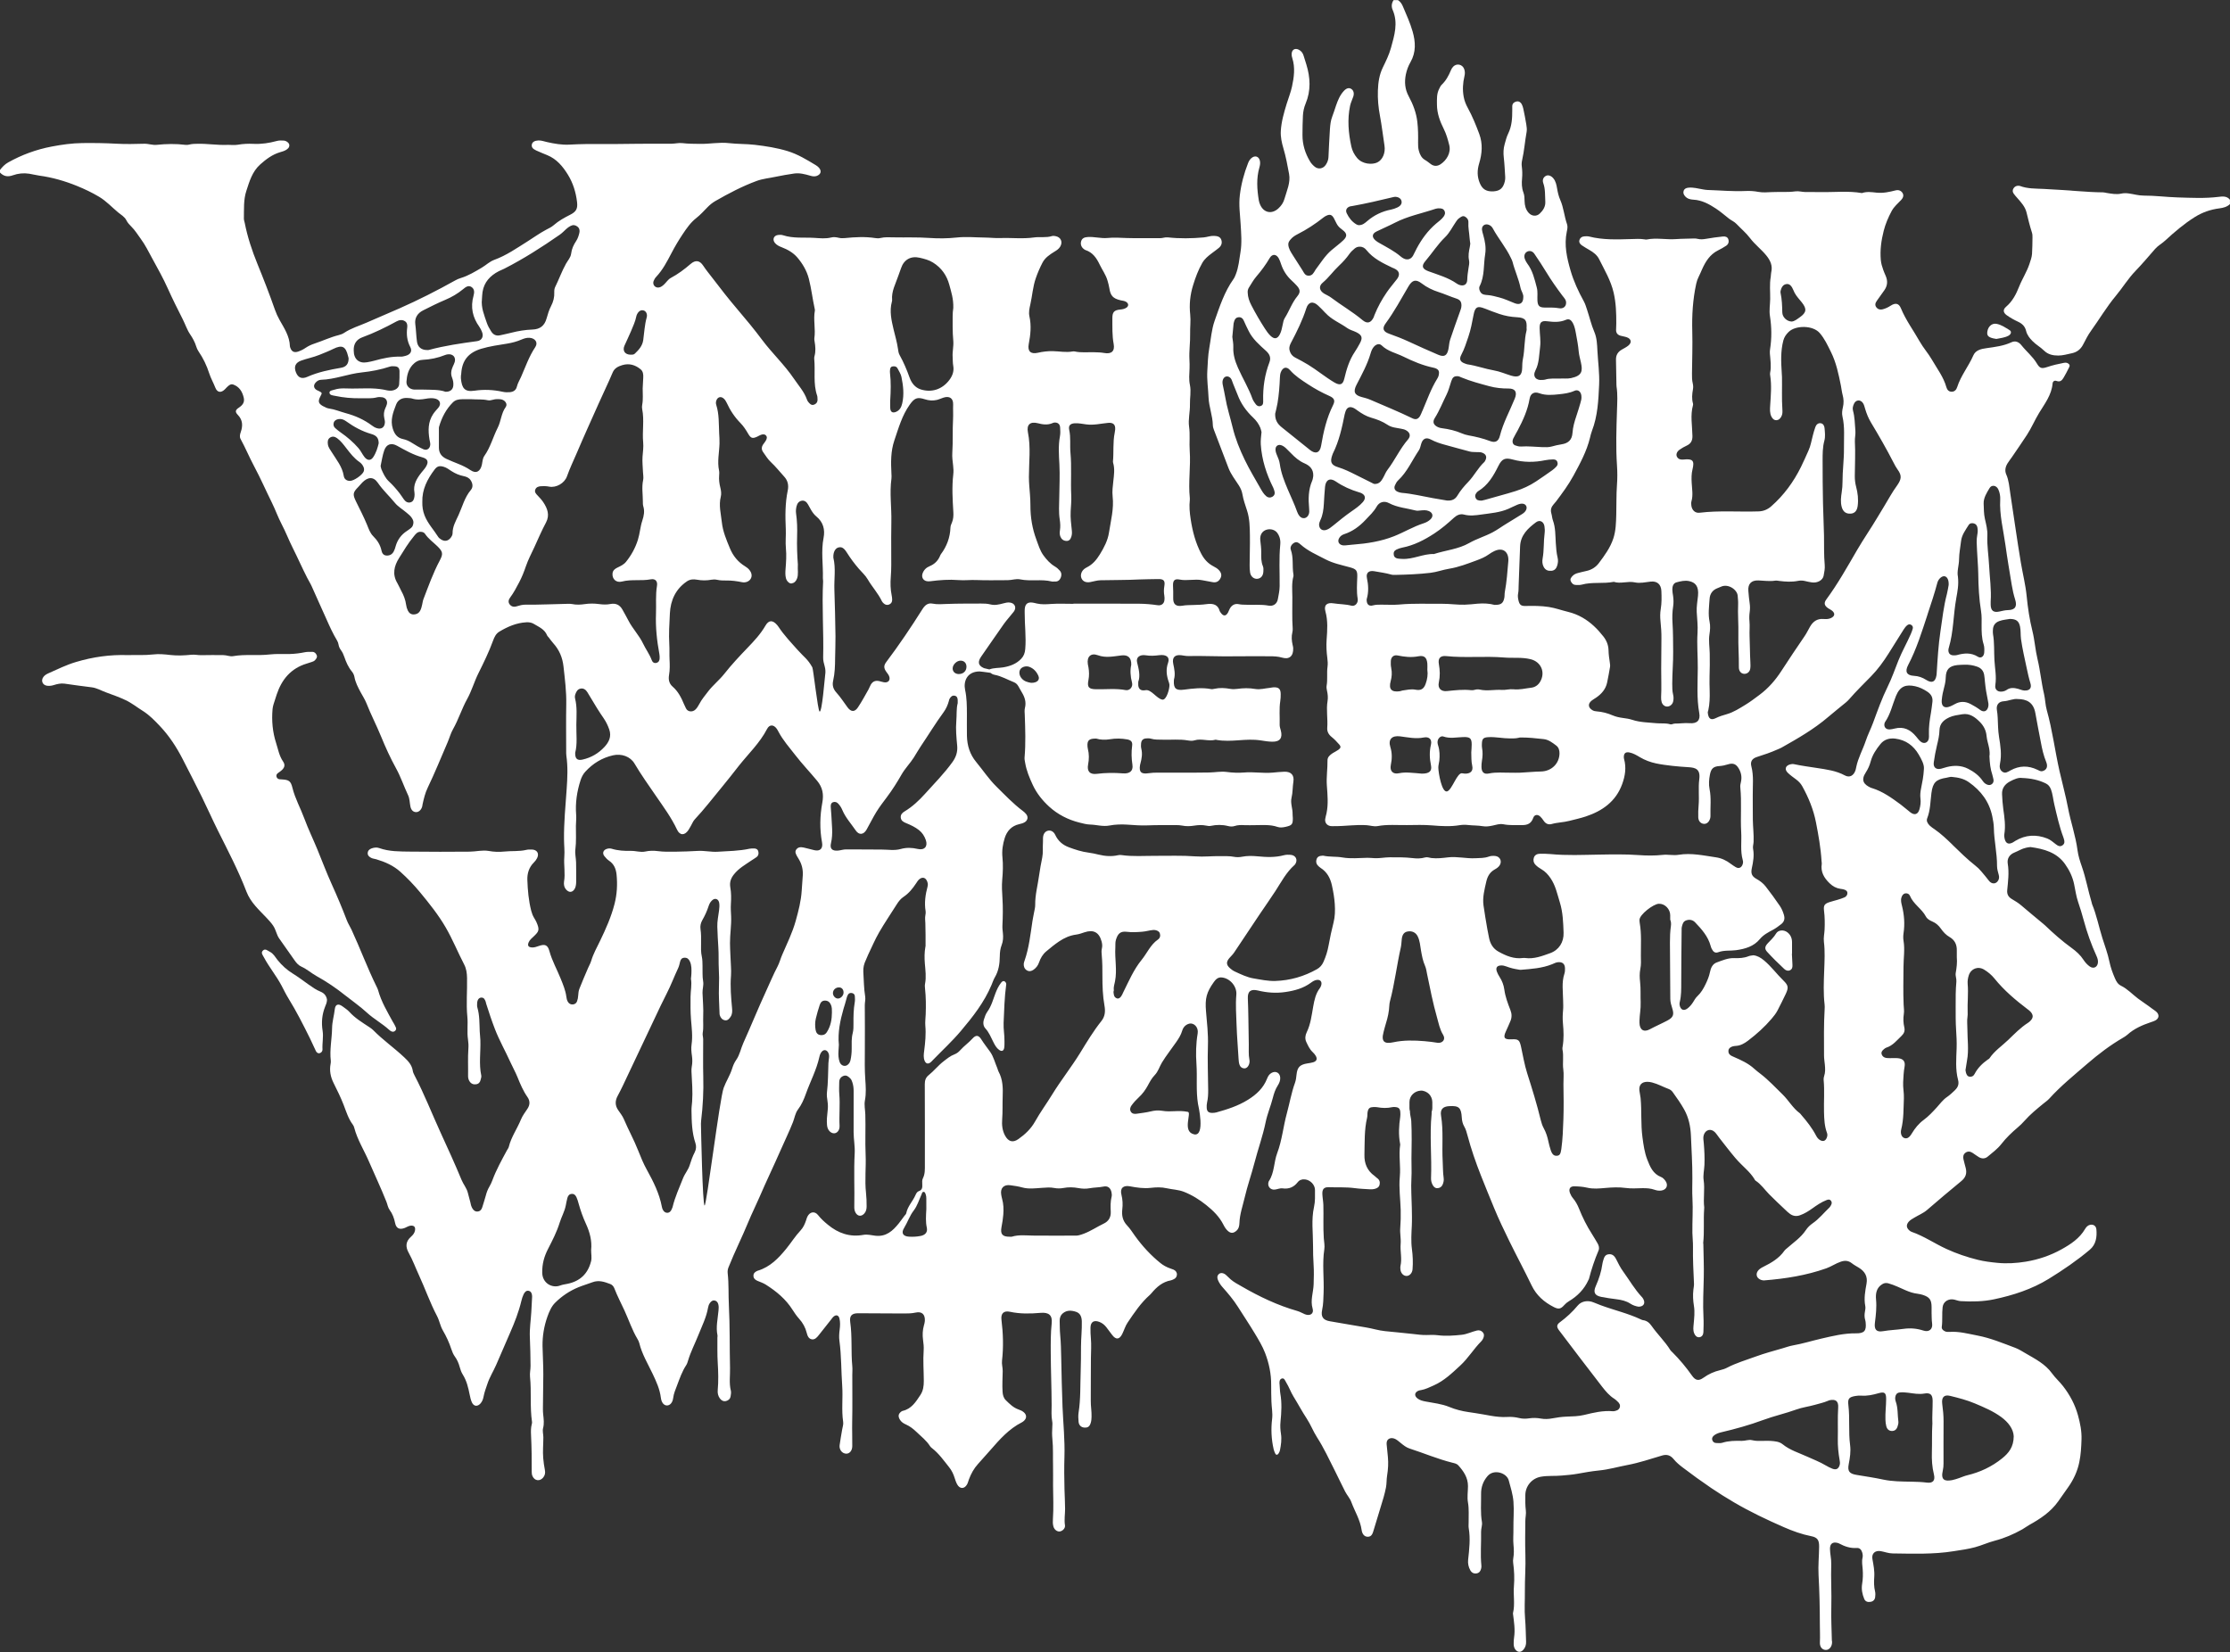 <svg xmlns="http://www.w3.org/2000/svg" id="Calque_1" viewBox="0 0 975.12 722.39"><rect x="0" y="0" width="975.12" height="722.39" fill="#333333" stroke="none"/><defs><style>      .cls-1 {        fill: #fff;      }    </style></defs><path class="cls-1" d="M940.9,440.93c-1.95-1.51-4.05-2.81-6.02-4.3-2.47-1.87-4.6-4.23-7.44-5.61-1.39-.68-2.08-1.95-2.65-3.28-1.01-2.34-1.89-4.75-2.4-7.25-.72-3.53-2-6.88-3.08-10.3-1.55-4.94-2.52-10.04-4.51-14.85-.09-.22-.1-.47-.17-.7-1.56-5.18-2.49-10.53-4.27-15.66-.81-2.34-1.59-4.69-1.91-7.15-.82-6.34-2.99-12.36-4.17-18.63-1.02-5.37-2.5-10.68-3.71-16.04-2-8.86-3.1-17.9-5.57-26.66-.65-2.31-.66-4.75-1.2-7.06-1.19-5.04-1.63-10.21-2.85-15.25-.97-4.02-1.22-8.19-2.22-12.23-1.25-5.03-2.02-10.13-2.52-15.3-.48-4.91-1.71-9.72-2.53-14.59-1.71-10.13-3.07-20.31-4.65-30.46-.42-2.74-.59-5.54-1.75-8.16-.72-1.63-.37-3.31.55-4.81.58-.95,1.29-1.82,1.92-2.74,2.2-3.23,4.42-6.43,6.56-9.7,2.01-3.07,3.42-6.48,5.33-9.62,2.46-4.04,5.48-7.89,5.91-12.9.08-.92.81-1.44,1.74-1.1,1.58.58,2.4-.27,3.08-1.45.75-1.32,1.51-2.63,2.15-4,.27-.58.86-1.29.12-1.97-.62-.58-1.29-.66-2.19-.49-2.43.47-4.82,1.01-7.17,1.8-2.51.84-3.3.66-4.61-1.54-1.82-3.07-4.63-5.27-6.8-8.03-1.01-1.28-2.56-2.06-4.28-1.25-3.45,1.62-7.17,2.06-10.87,2.58-2.34.33-4.8.81-5.83,3.18-2.07,4.76-5.45,8.84-7.05,13.82-.36,1.13-1.06,2.02-2.35,2.06-1.33.04-2.08-.86-2.39-1.99-1.25-4.47-4.07-8.11-6.33-12.03-1.59-2.76-3.77-5.17-5.33-7.94-2.74-4.85-6.09-9.35-8.23-14.56-.9-2.18-2.41-2.44-4.45-1.11-1.08.71-2.23,1.25-3.46,1.58-1.07.28-2.07.09-2.8-.84-.78-1-.45-1.96.19-2.86,1.1-1.57,2.24-3.1,3.33-4.68,1.33-1.92,1.5-3.97.59-6.12-.37-.88-.77-1.76-1.09-2.66-.51-1.42-.95-2.85-1.09-4.4-.39-4.34.21-8.59,1.27-12.76.77-3.01,1.99-5.87,3.47-8.63,1.05-1.95,2.72-3.32,4.19-4.88.84-.9,1.23-1.99.55-3.06-.64-1-1.75-1.41-2.95-1.11-2.77.69-5.46,1.32-8.44,1-2.04-.22-4.25-.55-6.34.19-6.01-1.04-12.06-.31-18.09-.44-2.24-.05-4.48.03-6.72-.02-1.43-.04-2.89-.48-4.27-.29-3.43.47-6.86.16-10.28.32-2,.09-4.02.27-5.98-.1-1.83-.35-3.65-.46-5.48-.38-5.59.27-11.16-.28-16.74-.45-.71-.02-1.42-.16-2.13-.28-2.04-.34-4.05-.94-6.16-.72-.94.1-1.75.4-2.09,1.33-.34.91-.01,1.71.61,2.42.97,1.11,2.27,1.43,3.65,1.5,3.72.2,6.86,1.93,9.85,3.9,1.99,1.31,3.8,2.9,5.68,4.37,1.06.83,2.35,1.33,3.31,2.35,1.97,2.08,4.2,3.91,5.94,6.22,2.08,2.75,4.87,4.84,7.05,7.51,1.82,2.22,2.89,4.55,2.17,7.47-.15.61-.08,1.28-.19,1.9-.59,3.23-.2,6.49-.25,9.74-.04,2.47-.5,4.95-.11,7.41.77,4.85.81,9.69.06,14.54-.1.62-.13,1.27-.08,1.9.22,2.78.69,5.55.11,8.34-.08.38-.05.8.02,1.2.69,4.37.28,8.74,0,13.11-.1,1.67-.24,3.38.56,4.93.45.86,1.13,1.6,2.24,1.53.97-.06,1.54-.69,2.02-1.49.62-1.04.58-2.16.51-3.26-.32-4.71-.09-9.43-.17-14.14-.01-.64-.07-1.27-.11-1.91-.3-4.71-.52-9.4.7-14.04.4-1.52,1.22-2.68,2.35-3.78,3.04-2.92,10.58-2.96,13.58.53,2.12,2.46,3.45,5.37,4.86,8.2,2.33,4.65,3.37,9.74,4.39,14.81.27,1.33.38,2.7.74,4,.5,1.82.57,3.61.13,5.44-.31,1.32-.51,2.68-.19,4.04,1.07,4.63.6,9.36.65,14.01.05,4.83-.65,9.69-.63,14.55,0,1.52-.12,3.02-.35,4.53-.33,2.13-.58,4.29-.01,6.42.58,2.16,1.95,3.12,4.01,2.95,1.72-.14,2.72-1.28,2.99-3.43.36-2.81.04-5.57-.68-8.28-.41-1.55-.6-3.11-.59-4.73.03-5.02.31-10.03.04-15.05-.08-1.58.36-3.2.22-4.76-.25-2.93-.25-5.91-1.04-8.77-.31-1.11.01-2.08.42-3,.82-1.84,2.88-1.98,3.97-.27.46.72.66,1.62.91,2.45.62,2.07,1.41,4.08,2.52,5.93,3.49,5.8,6.86,11.66,9.95,17.68.51.99,1.03,2,1.69,2.89,2.08,2.81,1.66,4.41-.27,7.16-1.01,1.44-2,2.88-2.87,4.41-1.77,3.12-3.7,6.15-5.53,9.24-2.88,4.86-6.11,9.5-8.97,14.4-4.29,7.36-8.45,14.82-13.52,21.7-1.14,1.55-.81,2.7.85,3.82.53.35,1.13.6,1.63,1,1.51,1.19,1.3,2.47-.42,3.28-1.07.5-2.18.48-3.29.4-2.73-.21-4.53,1.08-5.85,3.35-.8,1.38-1.47,2.82-2.38,4.15-3.42,5.01-6.81,10.04-10.1,15.13-2.62,4.07-5.73,7.65-9.62,10.54-1.98,1.47-3.95,2.99-6.05,4.27-2.64,1.61-5.28,3.33-8.28,4.19-1.61.47-3.19.93-4.7,1.68-2.09,1.04-3.3.52-3.59-2.3-.04-.37.15-.77.24-1.16.59-2.75.66-5.5.59-8.32-.05-2.14-.13-4.3-.06-6.45.1-3.34.16-6.69.08-10.04-.06-2.77-.55-5.52-.12-8.33.28-1.79.44-3.68.06-5.48-.71-3.35-.22-6.69,0-10.02.13-2.11,1.19-3.78,3.28-4.62.59-.24,1.19-.47,1.77-.73,3.05-1.4,7.13,1.29,7.25,4.14.05,1.12.23,2.24.18,3.35-.21,4.54.21,9.07.1,13.62-.11,4.62.28,9.25.22,13.89,0,.24,0,.48.02.72.18,1.41,1.03,2.31,2.24,2.4,1.29.09,2.47-.78,2.7-2.18.16-.93.12-1.91.07-2.87-.22-3.82-.18-7.65-.35-11.48-.09-2.12.16-4.27-.04-6.42-.13-1.34-.1-2.73.09-4.06.18-1.29.19-2.52,0-3.8-.27-1.81-.43-3.64-.58-5.46-.25-3.06,1.3-4.67,4.36-4.57,2.44.08,4.88.49,7.34.1.61-.1,1.27.06,1.9.13,2.7.34,5.39.51,8.09-.03,1.02-.21,2.05-.19,3.08.06,1,.25,2.01.46,3.03.61,2.4.34,4.73-.94,5.11-2.9.3-1.56.62-3.14.48-4.75-.38-4.28-.25-8.57-.31-12.85-.07-4.68-.36-9.37-.44-14.05-.12-6.22-.19-12.44-.17-18.66,0-2.93-.02-5.87.77-8.77.48-1.76.24-3.66.08-5.49-.09-.98-.58-1.97-1.65-2.13-1.16-.18-1.98.6-2.36,1.63-.47,1.27-.82,2.58-1.16,3.89-.57,2.15-.91,4.37-1.85,6.42-1.09,2.39-2.12,4.81-3.29,7.17-3.27,6.59-7.5,12.38-13.04,17.24-1.59,1.39-3.41,2.12-5.42,2.19-8.61.3-17.25-.46-25.85.59-1.97.24-3.33-1.09-3.62-3.06-.09-.62-.14-1.32.03-1.91.79-2.69.25-5.43.11-8.1-.11-2.02-.13-3.95.36-5.9.94-3.83.11-4.73-3.92-4.29-1.18.13-2.25-.08-2.87-1.2-.53-.96-.09-2.24,1.13-3.1.97-.69,2.03-1.28,3.11-1.78,1.82-.84,2.55-2.17,2.52-4.18-.07-4.52-1.01-9.05.25-13.55.06-.22.05-.49-.01-.71-.59-2.05-.39-4.09-.02-6.15.16-.86.13-1.75-.08-2.62-.34-1.41-.36-2.85-.34-4.29.07-6.13.29-12.27.13-18.4-.19-7.05.22-14.01,1.73-20.91.24-1.12.61-2.14,1.12-3.14.51-.99.93-2.03,1.38-3.04,1.54-3.46,3.47-6.62,7.06-8.4,1.21-.6,2.4-1.27,3.53-2.02.95-.63,1.29-1.64.97-2.74-.32-1.12-1.36-1.4-2.3-1.31-2.53.25-5.05.61-7.55,1.04-1.2.21-2.38.3-3.55.01-.56-.14-1.1-.19-1.65-.17-2.61.12-5.22.07-7.83.27-4.27.32-8.58-.68-12.86.18-.3.06-.64-.02-.95-.07-1.97-.31-3.92-.18-5.91-.12-6.12.18-12.27.42-18.3-1.12-.61-.15-1.27-.11-1.91-.09-1.16.04-2.04.63-2.34,1.72-.25.92.31,1.71,1.08,2.23,1.06.71,2.16,1.37,3.26,2,1.76,1.01,3.37,2.2,4.29,4.05,2.36,4.76,5.1,9.28,6.34,14.62,1.05,4.52,1.18,8.98,1.16,13.52,0,.96-.09,1.91-.09,2.87,0,1.29.71,2.09,1.9,2.44.92.27,1.88.37,2.78.69,1.97.69,2.3,2.29.7,3.62-.85.7-1.87,1.21-2.84,1.76-1.77.99-2.64,2.44-2.58,4.5.1,3.67.13,7.35.2,11.02,0,.24,0,.48.05.72.53,3.42.3,6.86.19,10.29-.26,8.06-.55,16.1,0,24.16.2,2.86.19,5.77-.02,8.63-.32,4.3-.17,8.61-.3,12.91-.11,3.49-.16,6.95-1.28,10.36-1.36,4.12-3.87,7.51-6.4,10.87-1.28,1.69-3.17,2.89-5.39,3.35-1.25.26-2.48.59-3.71.9-.86.22-1.66.59-2.29,1.24-.62.65-1.25,1.37-.82,2.32.4.9,1.09,1.61,2.17,1.65.88.03,1.8.09,2.62-.13,4.6-1.27,9.39-.31,14.01-1.23,3.04.99,6.12-.44,9.24.24,2.22.49,4.59-.08,6.89-.34,2.89-.32,4.57,1.24,4.69,4.12.11,2.63.16,5.28-.28,7.89-.29,1.75-.29,3.53-.11,5.26.26,2.55.45,5.08.41,7.64-.05,4.39-.07,8.79-.1,13.18-.03,4.15.19,8.3-.04,12.45-.04.71.05,1.45.24,2.13.35,1.22,1.37,1.98,2.42,1.97,1.16-.01,2.29-.89,2.59-2.13.25-1.02.25-2.09,0-3.09-.38-1.58-.38-3.17-.38-4.77,0-4.69.46-9.38.4-14.05-.05-4.14,0-8.3-.28-12.44-.16-2.48-.1-4.9.28-7.35.23-1.49.18-3.02-.03-4.54-.14-.94-.33-1.89-.33-2.84,0-1.35.42-2.73,1.8-3.1,1.8-.48,3.68-.96,5.6-.53,2.56.57,4.25,2.1,3.83,6.39-.23,2.37-.7,4.77-.56,7.13.17,3.02.54,6.06.35,9.07-.33,5.18.15,10.34.11,15.51-.04,6.53-.53,13.08.65,19.6.58,3.18-.98,4.68-4.26,4.41-2.16-.18-4.26.2-6.38.17-.73-.01-1.37.52-2.11.3-1.95-.59-3.97-.26-5.95-.45-3.55-.34-7.15-.35-10.61-1.49-1.35-.44-2.79-.64-4.2-.83-1.51-.2-2.99-.53-4.38-1.12-2.22-.95-4.51-1.56-6.91-1.74-.63-.05-1.24-.14-1.83-.47-1.96-1.09-2.18-2.82-.48-4.2.62-.5,1.33-.88,1.99-1.33,2.38-1.63,4.2-3.69,4.82-6.59.48-2.26.89-4.54,1.27-6.82.1-.61.02-1.28-.08-1.9-.28-1.81-.53-3.62-.57-5.46-.05-2.19-.86-4.21-2.22-5.95-2.57-3.29-5.49-6.18-9.17-8.29-2.03-1.16-4.12-1.98-6.39-2.53-2.78-.67-5.49-1.67-8.33-2.11-3.4-.53-6.83-.52-10.26-.44-1.9.04-2.54-.55-2.99-2.36-.25-1.03-.39-2.08-.18-3.09.24-1.12.19-2.22.23-3.34.21-5.74.45-11.47.64-17.21.17-4.94,3.38-7.93,6.94-10.59,1.64-1.22,3.36-.35,3.71,1.7.17,1.01.2,2.09.07,3.11-.48,3.64-.21,7.33-.86,10.96-.22,1.23-.2,2.52.46,3.74.76,1.42,1.9,1.82,3.38,1.7,1.4-.12,2.13-1.02,2.51-2.22.35-1.13.5-2.27.2-3.52-.51-2.08-.66-4.23-.8-6.39-.22-3.32-.08-6.71-1.26-9.93-.35-.96-.39-2.04-.68-3.03-.46-1.54-.05-2.82.98-3.97.37-.41.75-.83,1.08-1.27,2.73-3.63,5.42-7.26,7.61-11.28,2.9-5.33,5.78-10.63,7.23-16.58.24-1.01.48-2.02.85-2.99,2.52-6.52,2.83-13.37,3.14-20.22.22-4.95-.49-9.88-.75-14.81-.14-2.75-.22-5.6-1.34-8.22-1.36-3.16-2.11-6.52-3.2-9.77-.41-1.21-.76-2.45-1.37-3.57-2.39-4.34-4.47-8.8-5.85-13.58-1.6-5.54-2.85-11.08-1.64-16.9.23-1.08.49-2.24.11-3.33-1.22-3.46-1.46-7.19-2.95-10.57-.72-1.62-1.1-3.32-1.4-5.06-.27-1.57-.57-3.15-1.65-4.43-.94-1.11-2.17-1.54-3.12-1.11-1.16.54-1.8,1.75-1.26,3.25.95,2.64.72,5.36.88,8.06.13,2.2-.96,3.84-2.43,5.24-1.44,1.37-3.53,1.16-4.87-.35-1.28-1.45-1.72-3.22-1.76-5.09-.02-1.28-.04-2.57-.51-3.78-.77-2-.78-4.09-.59-6.15.16-1.77.11-3.52-.12-5.25-.13-.98-.05-1.9.16-2.82.92-4.05,1.2-8.2,1.95-12.27.2-1.12.02-2.25-.15-3.34-.36-2.28-.83-4.55-1.3-6.81-.15-.69-.37-1.4-.71-2.02-.51-.91-1.34-1.39-2.42-1.1-1.01.27-1.67.91-1.7,2.03-.01.56-.01,1.12,0,1.68.01,3.53-.16,6.99-1.77,10.27-.73,1.49-1.13,3.15-1.58,4.76-.52,1.86-.58,3.74-.36,5.68.33,2.85.45,5.71.63,8.57.04.63-.02,1.26-.17,1.9-.69,2.91-2.08,4.18-4.89,4.36-3.16.21-4.93-.9-6.05-3.59-1.19-2.85-1.19-5.61-.29-8.6,1.28-4.24,1.66-8.58.05-12.91-1.45-3.89-3-7.72-5-11.36-.84-1.53-1.49-3.12-1.81-4.9-.56-3.06-.37-6.03.34-9.01.25-1.04.26-2.04-.1-3.06-.73-2.09-3.24-2.7-4.81-1.11-.44.44-.78,1.02-1.02,1.6-.98,2.39-2.19,4.6-4.09,6.4-.44.42-.69,1.07-.99,1.63-1.18,2.2-1.03,4.51-1.02,6.95.02,3.92,1.32,7.35,2.99,10.69,1.13,2.25,1.77,4.6,2.38,6.99.9,3.52-1.26,6.76-3.76,8.42-1.37.91-2.84,1-4.25-.02-.84-.61-1.63-1.3-2.53-1.81-1.6-.92-2.29-2.4-2.74-4.05-.32-1.16-.36-2.36-.34-3.56.06-3.03.02-6.07-.33-9.09-.46-4.02-1.9-7.72-3.81-11.26-1.61-2.99-1.89-6.19-1.2-9.5.4-1.89,1.06-3.68,2.02-5.35,2.49-4.33,2.23-8.89.92-13.43-1.08-3.75-2.7-7.32-4.23-10.91-.47-1.11-1.1-2.11-2.16-2.77h-1.92c-.93,1.37-1.02,2.87-.39,4.32,2.46,5.66.75,11.11-.76,16.58-.83,3.01-2.21,5.79-3.57,8.59-1.53,3.14-2.02,6.52-2.14,9.97-.14,3.76.2,7.47.91,11.18.81,4.3,1.3,8.66,1.97,12.98.49,3.14-.78,6.23-3.18,7.37-2.16,1.02-6.41.83-8.76-1.93-1.28-1.51-2.17-3.24-2.56-5.08-1.27-5.88-1.79-11.83-.54-17.79.29-1.39.97-2.69,1.41-4.05.47-1.46.08-2.73-.96-3.35-.97-.57-2.01-.32-3.16.9-1.74,1.84-2.66,4.17-3.47,6.5-.55,1.58-1.02,3.19-1.63,4.75-.67,1.72-.86,3.52-1,5.37-.3,4.14-.44,8.28-.65,12.42-.06,1.2-.52,2.33-1.21,3.34-1.13,1.66-3.23,2.04-4.78.78-.8-.65-1.51-1.39-2.06-2.31-2.15-3.57-3.33-7.41-3.31-11.58,0-2.8.06-5.59.19-8.39.09-1.84.47-3.63,1.19-5.35,2.36-5.65,2.07-11.36.31-17.09-.4-1.3-.81-2.58-1.21-3.88-.34-1.12-1-1.99-2.04-2.54-1.67-.87-3.07-.1-3.18,1.76-.04.64.07,1.25.28,1.87,1.34,4.17.76,8.37-.13,12.49-.55,2.55-1.57,5.02-2.33,7.53-1.18,3.87-2.33,7.81-2.56,11.88-.15,2.54.41,5.1,1.13,7.54,1.1,3.68,1.78,7.45,2.48,11.2.71,3.81-1,7.36-2.02,10.95-.47,1.67-1.4,3.01-2.67,4.17-2.88,2.63-6.41,1.92-7.96-1.67-.25-.58-.47-1.2-.57-1.82-.79-4.83-1.14-9.66.25-14.46.27-.93.42-1.89.23-2.84-.42-2.02-2.2-2.57-3.75-1.21-.68.6-1.12,1.36-1.44,2.18-1.78,4.54-3.02,9.16-3.6,14.05-.51,4.28.1,8.4.35,12.6.24,4.12.62,8.21-.08,12.38-.54,3.22-.8,6.48-2.01,9.55-.29.74-.59,1.5-1.05,2.14-3.94,5.54-6.02,11.95-8.24,18.25-1.34,3.81-1.61,7.94-2.33,11.93-.6,3.31-.65,6.66-.86,9.98-.24,3.82.38,7.64.53,11.46.16,4.18,1.81,8.09,1.89,12.27.01.7.25,1.42.5,2.09,2.09,5.51,4.23,11.01,6.31,16.53,1.06,2.8,2.91,5.12,4.5,7.6.79,1.23,1.37,2.47,1.62,3.93.41,2.43,1.26,4.79,2.01,7.11,1.2,3.67,1.22,7.38,1.27,11.11.06,4.23-.1,8.46-.12,12.69,0,1.11.02,2.25.2,3.34.29,1.74,1.62,2.85,3.1,2.75,1.55-.1,2.6-1.26,2.7-3.1.04-.79.11-1.67-.18-2.37-.84-1.99-.78-4.05-.75-6.13.02-1.76-.22-3.49-.41-5.24-.44-4.26,3.37-5.53,5.86-4.46,1.35.58,2.05,1.73,2.52,3.04.38,1.07.46,2.19.35,3.31-.6,6.05-.21,12.12-.27,18.18-.02,1.94-.43,3.79-.78,5.67-.39,2.15-2.09,3.19-4.05,2.83-3.35-.62-6.7-.22-10.04-.39-.95-.05-1.89,0-2.85-.22-1.76-.4-3.13.3-4.03,1.85-.32.55-.5,1.18-.8,1.74-.93,1.71-2.07,1.74-3.21.1-.18-.26-.41-.52-.49-.82-.71-2.56-2.62-3.37-5.77-2.91-1.91.28-3.81.3-5.72.37-1.59.06-3.16.03-4.76.31-2.85.49-4.14-.63-4.04-3.48.06-1.76-.02-3.5-.08-5.26-.08-2.24.66-3.14,2.85-2.7,3.33.68,6.64-.38,9.95.3,1.47.3,2.97.54,4.45.83,1.52.31,2.64-.2,3.4-1.52.71-1.23.58-2.34-.4-3.53-.73-.88-1.72-1.42-2.71-1.94-2.35-1.23-3.99-3.11-5.21-5.44-2.48-4.72-3.8-9.76-4.6-15.01-.44-2.86-.72-5.69-.38-8.57.03-.24.03-.48,0-.72-.75-6.92.45-13.86-.05-20.77-.25-3.49.22-6.95-.28-10.48-.45-3.17.46-6.51.38-9.76-.07-2.84.59-5.66-.02-8.52-.5-2.35-.25-4.79-.15-7.18.05-1.28.02-2.54-.05-3.82-.22-3.81.4-7.61.3-11.41-.07-2.77.33-5.59.04-8.27-.49-4.48-.04-8.71,1.27-12.94,1.04-3.35,2.24-6.62,3.99-9.68,1.03-1.79,2.56-3.03,4.16-4.23,1.02-.76,2.06-1.51,3.05-2.32,1.17-.95,1.63-2.24,1.09-3.65-.53-1.39-1.83-1.57-3.17-1.64-1.55-.08-2.97.53-4.49.67-5.25.47-10.5.56-15.74-.02-1.15-.13-2.19.36-3.31.35-4.87-.04-9.75.09-14.61-.06-2.78-.09-5.52-.32-8.32-.03-2.92.3-5.86-.62-8.82-.41-1.54.11-2.41.64-2.78,1.81-.42,1.34.07,2.7,1.3,3.55.2.14.4.28.62.35,3.14,1.04,4.81,3.49,6.15,6.3,1.13,2.37,2.74,4.5,3.46,7.08.3,1.08.61,2.13.78,3.24.5,3.35,1.6,4.54,4.9,5.33.85.2,1.75.22,2.51.73,1.07.71,1.11,1.81.04,2.52-.81.53-1.73.71-2.71.8-2.66.25-3.43,1.14-3.41,3.85.03,3.75-.13,7.48.57,11.22.59,3.14-1,4.51-4.15,3.92-1.43-.26-2.85-.28-4.29-.32-2.87-.09-5.75.28-8.59-.34-.31-.07-.65-.06-.96,0-2.86.52-5.7-.08-8.54-.14-2.26-.05-4.45.21-6.64.71-3.15.71-4.56-.67-3.96-3.84.77-4.01,1.2-8.02.29-12.09-.39-1.73.01-3.51.4-5.22.86-3.8,1.09-7.73,2.38-11.44.81-2.34,1.79-4.61,2.93-6.8,1.14-2.2,3.18-3.55,5.22-4.81.97-.59,1.9-1.18,2.5-2.16,1.29-2.1.31-4.27-2.11-4.66-.47-.08-1-.16-1.43-.02-2.58.83-5.26.24-7.85.61-4.93.71-9.85.08-14.77.27-2.22.09-4.47-.2-6.67-.22-4.12-.04-8.28-.47-12.36-.02-4.08.45-8.16.46-12.19.18-5.12-.36-10.21-.15-15.32-.25-1.99-.04-3.98-.18-5.96.3-.68.17-1.45.13-2.15.02-4.45-.69-8.89-.45-13.34,0-.86.09-1.78.08-2.62-.12-1.12-.28-2.29-.41-3.32-.15-2.44.62-4.94.33-7.31.18-4.59-.28-9.27.32-13.77-1.15-.66-.22-1.44-.22-2.14-.13-1.93.24-2.63,2.01-1.39,3.51.78.94,1.86,1.44,3,1.88,2.56.98,4.99,2.38,6.74,4.41,2.33,2.71,4.18,5.83,5.09,9.38,1.11,4.33,1.59,8.78,2.56,13.14.05.23.11.49.07.71-.76,4.04.37,8.11-.23,12.15-.07.46.03.95.11,1.41.36,2.14.55,4.28-.05,6.42-.11.38-.15.8-.11,1.19.53,5.36-.55,10.84,1.28,16.1.15.44.1.95.15,1.42.12,1.19-.4,2.05-1.47,2.47-1.22.48-1.93-.39-2.6-1.2-.25-.3-.43-.68-.56-1.05-1.22-3.45-3.67-6.11-5.68-9.08-4.13-6.11-9.54-11.13-13.93-17.01-3.43-4.59-7.1-9.02-10.82-13.38-3.77-4.43-7.35-8.99-10.86-13.62-1.34-1.78-2.79-3.47-4.01-5.35-1.58-2.43-3.43-2.67-5.61-.78-2.67,2.31-5.47,4.4-8.58,6.06-1.24.66-1.93,1.89-2.92,2.81-.66.61-1.31,1.18-2.2,1.36-1.68.35-3.02-1.15-2.44-2.77.24-.66.63-1.32,1.11-1.83,2.89-3.06,4.8-6.76,6.72-10.43,1.48-2.83,3.12-5.61,4.87-8.22,1.68-2.51,3.45-5.12,5.96-7.08,1.82-1.42,3.37-3.17,5-4.83,1.01-1.03,2.12-1.91,3.38-2.64,5.81-3.33,11.72-6.44,18.01-8.76,2.7-1,5.58-1.23,8.38-1.84,2.64-.57,5.31-.99,7.98-1.4,2.42-.36,4.75.27,7.05.93.95.27,1.83.47,2.8.14,1.92-.67,2.35-2.2.99-3.68-.38-.4-.83-.76-1.3-1.04-3.96-2.39-7.91-4.81-12.37-6.17-4.65-1.41-9.41-2.16-14.25-2.73-3.81-.45-7.62-.31-11.42-.75-4.19-.48-8.43.41-12.67.33-2.55-.05-5.08-.01-7.63-.33-1.55-.19-3.16.24-4.75.26-4.63.04-9.26,0-13.89.02-3.44.01-6.87.09-10.31.11-4.4.02-8.79-.02-13.19.01-2.47.02-4.93.14-7.4.26-3.24.15-6.49-.4-9.69-1.13-1.24-.28-2.44-.74-3.75-.7-1.58.06-2.63.66-2.85,1.69-.24,1.16.27,1.96,1.86,2.68,1.59.72,3.22,1.39,4.84,2.05,4.13,1.68,6.82,4.93,9.06,8.56,2.24,3.64,3.48,7.67,3.99,11.92.35,2.92-.34,4.24-2.99,5.58-2.56,1.3-5.08,2.68-7.25,4.59-.98.86-2.14,1.37-3.27,1.97-2.83,1.49-5.4,3.38-8.1,5.07-4.71,2.95-9.3,6.18-14.59,8.1-2.06.75-3.6,2.32-5.45,3.41-2.96,1.74-5.87,3.54-9.19,4.54-.83.25-1.65.6-2.41,1.03-7.93,4.43-16.03,8.55-24.33,12.21-4.8,2.12-9.64,4.16-14.45,6.26-3.27,1.43-6.74,2.43-9.76,4.44-.71.48-1.58.8-2.42,1.01-3.64.91-7.02,2.52-10.57,3.7-1.36.45-2.67,1.04-3.87,1.85-.99.68-2.06,1.22-3.19,1.62-1.79.64-2.94.11-3.55-1.64-.08-.22-.16-.46-.17-.69-.14-4.35-2.48-7.84-4.51-11.44-.83-1.47-1.51-2.99-2.07-4.58-2.34-6.7-4.91-13.31-7.59-19.87-2.38-5.84-4.37-11.8-5.58-18-.12-.62-.38-1.25-.37-1.87.09-4.04-.21-8.19,1.04-12.03,1.36-4.18,2.58-8.54,6.13-11.7,2.6-2.31,5.29-4.32,8.66-5.32.84-.25,1.71-.48,2.46-.91.81-.47,1.64-1.1,1.58-2.21-.04-.89-1.24-1.87-2.42-1.96-1.03-.08-2.06-.1-3.09.18-3.32.9-6.68,1.42-10.16,1.25-2.3-.12-4.61-.01-6.92.39-1.53.27-3.15,0-4.73.06-4.29.15-8.54-.57-12.82-.48-1.2.02-2.39.02-3.57.33-.53.14-1.12.21-1.66.14-4.21-.54-8.42-.45-12.64-.01-1.82.19-3.6-.53-5.46-.48-4,.11-8.01.21-11.99-.01-5.01-.28-10.02-.35-15.03-.29-4.54.06-9.02.68-13.49,1.54-6.71,1.29-13.02,3.59-18.97,6.93-1.5.84-2.62,2.05-3.64,3.38v.96c1.62,1.76,3.4,2.11,5.74,1.27,2.23-.8,4.67-1.05,7.07-.68,1.49.22,2.96.64,4.45.84,5.71.77,11.22,2.37,16.53,4.53,3.29,1.34,6.53,2.88,9.63,4.73,3.15,1.88,5.55,4.54,8.3,6.82,1.28,1.06,2.82,1.87,3.61,3.44.55,1.09,1.36,1.98,2.21,2.81,1.61,1.58,2.75,3.51,4.08,5.3,1.96,2.65,3.39,5.59,4.96,8.46,2.42,4.41,4.88,8.81,6.93,13.38,2.02,4.51,4.23,8.91,6.46,13.31,1.12,2.2,1.87,4.6,3.26,6.64,1.13,1.67,2.07,3.38,2.66,5.32.23.75.58,1.5,1.02,2.15,2.05,2.98,3.57,6.2,4.68,9.64.69,2.13,1.82,4.07,2.63,6.16.86,2.24,2.57,2.41,4.26.68.5-.51.97-1.08,1.54-1.51.56-.42,1.2-.81,1.99-.53,2.69.95,3.96,3.02,4.62,5.65.55,2.18-.51,3.42-2.18,4.53-1.51,1.01-1.63,1.82-.38,3.11,2.19,2.26,2.23,4.8,1.28,7.53-.35,1.01-.6,2.04-.07,3.01,2.14,3.92,3.85,8.07,5.95,11.99,2.79,5.21,5.14,10.62,7.76,15.91,1.52,3.07,2.65,6.33,4.24,9.35,1.79,3.39,3.13,6.97,4.86,10.39,2.18,4.34,4.13,8.8,6.34,13.12.65,1.28,1.43,2.47,2.01,3.8,2.06,4.75,4.28,9.44,6.36,14.18,1.41,3.21,2.87,6.4,4.68,9.41.32.53.54,1.17.64,1.79.14.9.52,1.68,1.04,2.39.67.91,1.13,1.93,1.49,2.99.78,2.28,1.72,4.46,3.28,6.34.55.67.96,1.48,1.12,2.36.43,2.4,1.55,4.52,2.67,6.63.86,1.62,1.9,3.17,2.57,4.86,1.96,4.97,4.43,9.71,6.45,14.65,1.93,4.73,4.05,9.38,6.52,13.85,2.08,3.77,3.42,7.87,5.26,11.75.72,1.51.68,3.26,1.01,4.9.33,1.63,1.24,2.47,2.48,2.5,1.14.03,2.23-.93,2.66-2.37.11-.38.12-.79.21-1.18.54-2.41,1.12-4.84,2.19-7.06,3.15-6.54,5.85-13.26,8.73-19.91.82-1.9,1.35-3.95,2.36-5.73,2.41-4.25,3.83-8.94,6.19-13.2,1.98-3.56,3.07-7.52,4.88-11.17,2.34-4.71,4.66-9.44,6.46-14.39.54-1.5,1.27-3.03,2.69-3.88,3.64-2.19,7.48-3.87,11.82-4.11,1.16-.07,2.3.1,3.23.66,2.22,1.35,4.78,2.34,5.87,5.04.14.36.48.63.73.95.64.82,1.23,1.67,1.92,2.44,2.64,2.93,4.09,6.23,4.53,10.27.6,5.48,1.31,10.91,1.2,16.45-.13,6.8-.03,13.59-.03,20.39,0,.72-.02,1.44.08,2.15.7,4.86.47,9.74.13,14.58-.52,7.32-1.23,14.62-1.16,21.97.02,2.55.33,5.16.13,7.64-.29,3.67.51,7.31-.13,10.94-.09.54-.05,1.13.06,1.67.29,1.44,1.59,2.72,2.68,2.72,1.16,0,2.16-1.14,2.44-2.83.08-.47.14-.95.14-1.43,0-2.88.03-5.75-.04-8.63-.05-1.91-.56-3.86-.31-5.72.45-3.43.19-6.85.23-10.27.02-1.6.23-3.2.11-4.78-.41-5.16.32-10.17,1.9-15.07.44-1.36,1.07-2.67,2.06-3.76,3.31-3.64,7.32-6.11,12.13-7.21,3.82-.87,7.62.55,9.42,3.59,2.88,4.88,6.17,9.48,9.37,14.15,3.29,4.79,6.75,9.46,9.24,14.77,1.2,2.57,3.29,2.62,4.93.23.45-.66.8-1.38,1.21-2.07.52-.89.9-1.92,1.6-2.66,4.16-4.42,7.83-9.25,11.7-13.91,2.55-3.07,5-6.23,7.46-9.36,4.23-5.37,9.28-10.1,12.47-16.28,1.03-1.99,2.82-1.98,4.17-.15.33.45.59.95.85,1.44,1.95,3.69,4.73,6.81,7.26,10.08,3.02,3.91,6.44,7.49,9.6,11.3,2.43,2.93,2.94,5.95,2.27,9.56-1.06,5.75-1.2,11.56-.13,17.35.5,2.69-.8,4.04-3.4,3.43-1.55-.36-3.08-.81-4.64-1.15-1.22-.27-2.46-.24-3.25.91-.7,1.01-.11,1.99.38,2.91.19.35.41.69.62,1.03,1.4,2.23,2.04,4.66,1.88,7.28-.13,2.23-.34,4.45-.47,6.67-.27,4.55-1.42,8.94-2.63,13.29-1.43,5.15-3.81,9.95-5.92,14.84-.73,1.68-1.18,3.5-2.03,5.11-1.86,3.53-3.37,7.22-5.05,10.84-3.45,7.45-6.5,15.08-9.89,22.56-1.12,2.47-1.55,5.22-3.16,7.47-.84,1.19-1.37,2.53-1.8,3.9-.91,2.89-2.6,5.42-3.65,8.27-1.76,4.77-7.49,51.62-8.34,51.46-.91-.17-1.55-33.42-1.57-34.44-.02-.88-.06-1.76.05-2.63.78-6.42,1.12-12.86.94-19.33-.15-5.42-.02-10.86-.04-16.28,0-.95-.36-1.93-.2-2.83.42-2.39.1-4.78.21-7.17.16-3.44-.17-6.86-.3-10.29-.07-1.68.57-3.33.28-5-.41-2.31-.2-4.62-.28-6.93-.05-1.27,0-2.58-.28-3.81-.48-2.07-.38-4.14-.35-6.21.03-1.99.05-3.97-.25-5.95-.2-1.37.11-2.73.79-3.92,1.12-1.95,2.05-3.97,2.74-6.1.27-.85.66-1.64,1.27-2.29.56-.59,1.22-1.1,2.11-.83.89.27,1.18,1.08,1.29,1.86.14,1.02.04,2.06-.09,3.1-.29,2.37-.84,4.72-.76,7.12.11,3.03.24,6.05.45,9.07.22,3.2.03,6.4.21,9.58.14,2.47.16,4.91.06,7.39-.16,4.06.15,8.13.27,12.2,0,.16.04.32.09.47.35,1.16,1.1,2.03,2.28,2.22,1.17.19,1.88-.69,2.47-1.58.76-1.14.74-2.44.62-3.71-.44-4.77-.85-9.53-.46-14.33.1-1.27.03-2.56-.02-3.84-.13-3.43-.39-6.85-.42-10.27-.03-3.91.66-7.78.49-11.71-.08-1.82-.23-3.64-.1-5.49.16-2.38.16-4.82-.25-7.16-.39-2.29.23-4,1.59-5.72,2.08-2.64,4.96-4.24,7.65-6.08.72-.5,1.5-.92,2.2-1.45.87-.65,1.07-1.61.77-2.59-.3-.98-1.14-1.26-2.1-1.21-.56.03-1.13,0-1.67.11-4.62,1-9.32,1.04-14,1.33-2.88.17-5.71-.53-8.6-.37-3.31.18-6.62.32-9.94.35-2.55.02-5.09.08-7.64-.26-1.78-.24-3.64-.21-5.48.19-2.05.45-4.13-.34-6.18-.29-2.89.06-5.72-.09-8.5-.94-.7-.21-1.43-.16-2.13.07-1.56.51-2.05,1.9-1.03,3.18.59.75,1.27,1.48,2.05,2,2.18,1.47,3.01,3.57,3.27,6.08.43,4.32.19,8.58-.88,12.78-1.45,5.67-3.82,10.98-6.35,16.21-1.39,2.87-2.96,5.65-3.87,8.73-.31,1.06-.9,2.04-1.34,3.06-1.28,3-2.59,5.98-3.77,9.01-.37.94-.53,1.99-.57,3.04-.03.86-.21,1.76-.51,2.57-.28.77-.92,1.29-1.82,1.36-.98.07-1.69-.34-2.19-1.17-.42-.71-.57-1.49-.67-2.28-.36-2.72-1.41-5.2-2.42-7.72-1.62-4.07-3.82-7.9-4.98-12.17-.73-2.68-1.93-3.19-4.68-2.21-.98.35-1.95.7-3.02.62-1.51-.11-1.96-.82-1.38-2.21.48-1.16,1.47-1.89,2.32-2.71,2.13-2.06,2.65-2.71,1.01-6.33-.26-.58-.62-1.12-.94-1.67-.58-.97-.98-2.02-1.26-3.1-1.14-4.43-1.53-8.97-1.69-13.5-.1-2.83.71-5.52,2.86-7.64.56-.55,1.07-1.21,1.41-1.91,1-2.04-.03-3.68-2.32-3.74-.8-.02-1.62-.04-2.39.15-3.21.77-6.51.38-9.75.74-2.19.24-4.45.14-6.67-.26-2.78-.5-5.56.28-8.34.3-8.63.05-17.27.11-25.91-.02-4.6-.06-9.25.03-13.7-1.56-1.09-.39-2.19-.22-3.28.15-1.02.35-1.68,1.04-1.72,2.07-.05,1.08.78,1.73,1.66,2.14.64.3,1.39.35,2.07.55,3.85,1.14,7.51,2.75,10.51,5.44,3.08,2.76,5.94,5.73,8.6,8.94,4.07,4.93,8.06,9.89,11.27,15.43,3.04,5.24,5.3,10.88,8.1,16.25.92,1.77,1.19,3.75,1.23,5.8.13,5.65-.43,11.31.13,16.96.33,3.32-.22,6.67.29,10,.2,1.33.26,2.72.16,4.06-.28,3.92-.05,7.83-.13,11.75-.02.9.16,1.75.67,2.51.69,1.04,1.69,1.44,2.9,1.24,1.06-.17,1.68-.87,1.9-1.9.13-.62.43-1.29.31-1.87-1.11-5.15-.22-10.34-.4-15.51-.04-1.27-.23-2.54-.28-3.81-.15-3.5-.03-7.02-1.03-10.45-.17-.6-.13-1.27-.1-1.9.06-1.46.75-2.4,1.78-2.46,1.23-.06,1.6.87,1.95,1.78.11.29.13.62.23.93,1.19,3.72,2.41,7.43,3.82,11.08,1.92,4.98,4.58,9.62,6.77,14.47.98,2.18,2.17,4.27,3.07,6.48,1.23,3.04,2.49,6.05,4.38,8.75,1.18,1.69,1.15,3.4,0,5.13-1.01,1.53-2.15,2.99-2.85,4.7-1.64,4.05-4.27,7.67-5.32,11.99-.13.52-.52.98-.79,1.47-2.3,4.27-4.67,8.5-6.36,13.07-.36.97-.79,1.93-1.32,2.81-.75,1.25-1.23,2.57-1.59,3.98-.37,1.47-.9,2.89-1.31,4.35-.36,1.28-.79,2.49-2.38,2.57-1.19.06-2.13-.88-2.72-2.64-.13-.38-.17-.78-.27-1.17-.39-1.46-.81-2.92-1.16-4.39-.5-2.06-1.93-3.66-2.72-5.57-2.89-7.01-6.06-13.89-9.21-20.78-3.81-8.33-7.14-16.89-11.4-25.02-.33-.63-.65-1.31-.75-2.01-.4-2.54-1.99-4.22-3.78-5.9-4.36-4.1-9.3-7.55-13.51-11.83-.5-.51-1.1-.92-1.7-1.32-3.06-2.03-6.22-3.91-8.73-6.68-.84-.93-1.96-1.63-2.98-2.39-1.8-1.34-3.14-.98-3.39,1.19-.31,2.77-1.15,5.49-1.19,8.26-.07,4.77-1.14,9.5-.56,14.3.06.47-.01.96-.1,1.43-.55,2.94,0,5.68,1.33,8.34,1.56,3.14,3.13,6.29,4.39,9.56,1.15,2.98,2.06,6.04,4.02,8.64.28.37.49.84.6,1.3,1.38,5.3,4.35,9.92,6.48,14.89,2.52,5.85,5.27,11.61,7.61,17.54.47,1.18.63,2.49,1.4,3.54,1.25,1.71,1.96,3.59,2.38,5.68.48,2.43,1.95,3.08,4.26,2.19.89-.34,1.67-.95,2.67-1,1.42-.07,2.02.63,1.79,2.06-.19,1.2-.95,2.07-1.76,2.79-2.4,2.12-2.46,4.43-.99,7.06,1.71,3.07,2.91,6.38,4.38,9.56,2.77,6,4.93,12.26,8.02,18.12,1.04,1.98,1.36,4.25,2.5,6.2,1.53,2.62,2.8,5.37,3.74,8.26.38,1.15.84,2.25,1.54,3.22,1,1.38,1.66,2.9,2.1,4.54.31,1.16.71,2.3,1.35,3.32,1.7,2.69,2.4,5.71,3.01,8.76.24,1.17.49,2.36.99,3.43.85,1.81,2.51,1.9,3.82.36.75-.88,1.1-1.95,1.3-3.05.35-1.89,1.06-3.66,1.66-5.48.96-2.89,2.59-5.46,3.8-8.21,2.04-4.67,4.03-9.36,6.08-14.03,1.99-4.54,3.8-9.13,4.95-13.96.24-1,.55-2.02,1-2.94.42-.86,1.11-1.75,2.2-1.51,1.03.23,1.45,1.16,1.49,2.21,0,.16.02.32.01.48-.11,2.15-.22,4.3-.34,6.45-.21,3.73-.82,7.44-.64,11.21.19,4.14.26,8.29.3,12.44.02,1.59-.39,3.2-.23,4.77.68,6.6-.1,13.25.88,19.83.04.3-.04.64-.12.94-.42,1.57-.39,3.17-.31,4.76.26,5.35.32,10.7.29,16.05,0,.64.07,1.27.33,1.87.91,2.08,3.14,2.43,4.63.71.85-.98,1.05-2.11.8-3.36-.34-1.72-.58-3.44-.73-5.2-.26-3.04.06-6.06.06-9.09,0-1.36-.46-2.72-.11-4.05.52-1.99.26-3.95.04-5.93-.09-.79-.12-1.59-.12-2.39.05-5.03.13-10.05.17-15.08.03-4.15-.27-8.3-.34-12.44-.07-4.39.67-8.75,2.14-12.89.76-2.15,1.76-4.47,3.33-6.03,2.92-2.92,6.4-5.26,10.28-6.84,1.99-.81,4.06-1.4,6.07-2.16,2.76-1.06,5.3-.17,7.83.79.82.31,1.44,1.04,1.76,1.88,1.29,3.36,2.97,6.53,4.46,9.78,1.89,4.12,3.31,8.45,5.65,12.37.32.54.63,1.13.78,1.74,1.17,4.87,3.78,9.11,5.89,13.57,1.58,3.34,3.09,6.63,3.55,10.35.28,2.26,1.42,3.45,2.76,3.39,1.26-.05,2.38-1.23,2.63-3.27.24-1.95,1-3.67,1.68-5.46,1.16-3.06,2.21-6.15,4.03-8.91.39-.59.59-1.31.8-1.99,1.14-3.83,3-7.37,4.47-11.07,1.59-4,3.55-7.83,4.28-12.12.12-.7.36-1.39.8-1.98.5-.66,1.04-1.23,1.98-1.09,1.01.15,1.49.83,1.71,1.75.21.87.15,1.75.07,2.62-.32,3.63-1.22,7.23-.44,10.91.06.3-.05.64-.05.95.03,3.67-.08,7.35.15,11.01.25,3.99.35,7.97,0,11.95-.12,1.33.16,2.55.93,3.62.65.9,1.57,1.41,2.7,1.15,1.1-.26,1.84-.99,2.01-2.13.12-.78.29-1.64.1-2.38-.83-3.31-.28-6.66-.36-9.97-.22-9.16-.03-18.33-.51-27.5-.24-4.61.01-9.25-.51-13.86-.1-.87,0-1.74.34-2.59,2.67-6.75,5.96-13.23,8.71-19.94,1.47-3.59,3.25-7.09,4.79-10.67,2.98-6.96,6.29-13.77,9.32-20.7,1.78-4.09,3.76-8.1,5.39-12.25.72-1.85.97-3.9,2.2-5.52,1.57-2.07,2.57-4.4,3.43-6.81,1.91-5.4,4.67-10.48,5.9-16.13.19-.86.49-1.7,1.1-2.37.83-.9,1.94-.8,2.62.2.47.69.59,1.48.52,2.29-.08.87-.24,1.74-.28,2.61-.17,4.22-.11,8.44-.63,12.64-.16,1.32.03,2.72.24,4.05.23,1.44.21,2.84.03,4.28-.24,1.98-.43,3.97-.26,5.97.09,1.06.37,2.03,1.14,2.82,1.4,1.43,3.29,1.13,4.09-.7.21-.49.3-1.09.27-1.64-.25-4.62.27-9.25-.12-13.88-.15-1.75-.05-3.52-.03-5.28.02-1.34.68-2.3,1.94-2.74,1.26-.43,2.11.35,2.92,1.16.47.47.68,1.08.88,1.68.41,1.22.56,2.47.56,3.77-.03,6-.01,12-.01,17.99,0,3.12.64,6.2.47,9.32-.42,7.74,0,15.49-.17,23.24-.02.89.07,1.75.49,2.56.92,1.74,2.55,1.95,3.87.5.8-.88,1.02-1.96,1.03-3.09.01-1.99-.05-3.98-.27-5.97-.62-5.57.08-11.17-.17-16.76-.26-5.82.05-11.66-.13-17.49-.06-2.06-.56-4.13-.17-6.18.59-3.09.37-6.22.15-9.26-.3-4.16-.21-8.28-.19-12.42.03-6.64.04-13.28-.02-19.91-.01-1.28.38-2.51.17-3.8-.59-3.55-.57-7.15-.81-10.73-.13-1.9.32-3.64,1.14-5.32.35-.71.6-1.48.94-2.19,1.59-3.3,3.01-6.69,4.84-9.86,2.43-4.21,5.19-8.22,7.77-12.34.78-1.24,1.67-2.35,2.89-3.16,2.32-1.54,4-3.65,5.51-5.93.44-.66.84-1.36,1.49-1.86,1.22-.94,2.5-.69,3.17.68.39.79.6,1.63.35,2.55-.96,3.57-1.48,7.17-.86,10.87.09.54,0,1.12-.1,1.67-.24,1.2-.07,2.37-.02,3.56.13,3.33.08,6.66.09,10,0,.08-.05.15-.06.23-.45,2.45-.45,4.91-.25,7.39.24,2.93.66,5.87.09,8.82-.14.69-.09,1.44-.01,2.15.41,3.73.43,7.47.29,11.22-.06,1.67-.3,3.37-.16,4.99.33,3.7-.04,7.32-.5,10.96-.19,1.5-.41,3.03.24,4.48.54,1.19,1.45,1.41,2.49.63.38-.28.7-.66,1.03-1,4.1-4.24,8.45-8.22,12.26-12.74,5.26-6.22,10.27-12.61,13.45-20.21.46-1.1.83-2.27,1.43-3.29,1.69-2.85,2.13-5.98,2.16-9.19.02-1.7.2-3.34.82-4.92.65-1.67.72-3.39.54-5.18-.11-1.08-.26-2.15-.21-3.29.19-3.97.27-7.97.01-11.93-.17-2.72-.34-5.45-.1-8.13.3-3.28.43-6.58.1-9.8-.3-2.98.15-5.74,1-8.46.96-3.06,2.97-5.26,6.22-6.03.86-.2,1.72-.4,2.48-.85,1.33-.78,1.66-2.24.75-3.47-.42-.57-.98-1.06-1.55-1.49-4.23-3.17-7.84-7-11.58-10.69-3.31-3.26-5.86-7.15-8.8-10.7-2.77-3.34-3.97-7.23-4.05-11.49-.06-3.18,0-6.36-.01-9.54-.01-3.51-.03-6.98-.78-10.48-.79-3.67.73-8.04,6.3-8.1.41,0,2.47.29,4.71.59.56.43,1.16.75,1.86.88,3.02.57,5.65,2.14,8.46,3.24.84.33,1.47.93,1.92,1.72.51.9,1,1.82,1.54,2.7,1.29,2.11,2.01,4.3,1.36,6.83-.25.98-.11,2.06-.07,3.1.22,6.18.45,12.37-.09,18.55-.07.78.13,1.58.26,2.36.57,3.42,1.89,6.55,3.34,9.68,1.72,3.71,4.29,6.84,7.16,9.47,3.69,3.37,8.23,5.72,13.19,6.96,1.54.38,3.11.83,4.68.87,2.84.07,5.59.99,8.53.42,2.54-.49,5.29-.55,7.83-.38,2.92.2,5.8.44,8.74.32,4.15-.17,8.31-.11,12.47-.12.88,0,1.77.02,2.62.2,1.83.38,3.62.32,5.45.02,1.73-.28,3.51-.34,5.24.02.64.13,1.23.23,1.88.1,2.53-.54,5.06-.57,7.58.07.94.24,1.94.3,2.85,0,1.41-.48,2.84-.46,4.27-.39,1.6.08,3.19,0,4.79,0,3.26,0,6.54-.33,9.73.78,1.11.39,2.36.23,3.55-.04,2.78-.64,3.17-1.09,3.14-3.86,0-.56-.12-1.11-.1-1.67.09-2.4-1.03-4.79-.47-7.13.57-2.36.45-4.75.82-7.11.45-2.84-1.02-4.41-3.93-4.33-1.75.05-3.49.25-5.23.4-4.13.35-8.24-.41-12.38-.06-2.52.21-5.08.1-7.64-.24-2.52-.34-5.09.2-7.63.24-7.51.13-15.02.03-22.53.06-1.35,0-2.72.05-4.06.26-3.13.48-4.18-.52-3.65-3.61.04-.24.11-.47.17-.7.56-2.09.93-4.18.39-6.36-.19-.76-.2-1.6-.11-2.38.15-1.45.91-2.12,2.36-2.19.64-.03,1.31-.06,1.91.12,1.72.53,3.48.4,5.23.45,3.66.12,7.34-.31,10.99.33.93.16,1.98.24,2.86-.04,3.07-.95,6.18.58,9.23-.28.14-.04.31.06.46.09,3.18.55,6.39.39,9.56.16,3.27-.24,6.5-.45,9.75.06,1.65.26,3.32.53,4.98.56,3.4.06,4.63-1.62,3.77-4.9-.22-.85-.54-1.67-.51-2.57.11-3.43-.26-6.87.27-10.29.16-1.02.2-2.07.19-3.1-.04-2.24-.85-2.98-3.12-2.93-.55.01-1.09.2-1.64.25-2.13.19-4.21.86-6.41.48-2.61-.46-5.24-.4-7.85-.03-1.04.15-2.05.16-3.09-.02-2.29-.4-4.59-.53-6.9-.02-.46.1-.97.22-1.41.13-3.99-.76-7.95-.27-11.9.25-3.43.45-4.59-.51-4.39-3.93,0-.16,0-.33.03-.48.67-2.32.18-4.56-.3-6.84-.6-2.81.65-4.15,3.48-3.81,1.02.12,2.02.37,3.07.35,6.76-.13,13.52.24,20.28.12,5.03-.09,10.07,0,15.11-.02,1.92,0,3.81.05,5.68.6,3.03.9,4.98-.58,4.82-4.19-.02-.47-.16-.95-.26-1.41-.41-1.81-.55-3.62-.11-5.45.13-.54.19-1.11.15-1.66-.33-4.61-.11-9.23-.15-13.84-.03-3.02-.34-6.04.47-9.01.08-.29.03-.64-.02-.95-.59-3.53.14-7.18-1.12-10.66-.44-1.21.38-2.42,1.42-3.02,1.16-.67,2.04-.01,2.79.66,3.25,2.93,7.25,4.6,11.04,6.59,3.31,1.73,7.04,2.46,10.64,3.46,2.7.75,3.27,1.37,3.17,4.2-.11,3.19-.36,6.36.18,9.55.31,1.84-1.13,3.44-2.76,3.01-2.58-.68-5.21-.61-7.8-1.02-2.88-.46-4.32.76-3.55,3.51,1.14,4.11.83,8.2.53,12.34-.2,2.68-.05,5.37.3,8.04.17,1.28.26,2.56.09,3.82-.38,2.76.09,5.56-.39,8.31-.12.68,0,1.44.15,2.13.34,1.5.51,3.05.26,4.53-.66,3.9.16,7.78-.14,11.67-.13,1.74.59,3.02,1.96,4.11,1.18.94,2.22,2.07,3.23,3.2.87.97.77,1.6-.31,2.37-.77.55-1.66.95-2.47,1.46-1.17.76-2.32,1.7-2.3,3.17.06,3.66-.55,7.28-.28,10.98.29,4.03.7,8.12-.15,12.16-.18.86-.47,1.7-.58,2.56-.19,1.58.79,2.8,2.37,3.03.55.08,1.12.03,1.68.03,4.7.04,9.38-.74,14.1-.41,1.59.11,3.15.69,4.75.39,4.28-.8,8.6-.38,12.91-.44,3.67-.05,7.37-.16,11.02.14,3.99.33,7.93.57,11.9-.09,1.24-.2,2.48-.23,3.76-.08,2.13.25,4.29.15,6.43.52,1.39.24,2.83.05,4.27-.27,1.53-.34,3.13-.89,4.71-.58,2.7.54,5.4.34,8.11.37,2.44.03,4.11-.68,4.96-3.16.5-1.45,1.9-1.65,3.04-.61.58.53,1.07,1.19,1.51,1.85.85,1.3,2.08,1.85,3.5,1.45,2.54-.72,5.2-.72,7.73-1.38,2.38-.62,4.81-1.14,7.12-1.9,7.3-2.42,13.22-6.53,16-14.19,1.31-3.62,1.87-7.22.82-10.98-.08-.3-.1-.63-.1-.95.03-1.6.88-2.22,2.47-1.89,1.68.34,3.12,1.21,4.55,2.06,2.22,1.32,4.61,2.2,7.11,2.73,2.33.49,4.71.79,7.08,1.06,2.37.27,4.75.44,7.14.59,2.96.18,5.22.82,4.64,5.26-.49,3.8.04,7.62-.29,11.42-.15,1.75-.22,3.51-.15,5.26.06,1.65,1.09,2.72,2.41,2.83,1.29.11,2.36-.81,2.8-2.45.08-.31.13-.63.12-.95-.11-3.91.4-7.84-.38-11.72-.44-2.17-.26-4.27.14-6.38.51-2.64,1.5-3.6,4.14-3.77,1.3-.08,2.51-.36,3.73-.74,2.27-.71,3.62-.16,4.81,1.92,1.04,1.81,1.35,3.75.88,5.78-.18.78-.36,1.55-.27,2.36.65,6.53,0,13.09.39,19.63.24,4.04-.45,8.14.67,12.13.1.38.18.79.13,1.17-.24,1.76-1.52,3.05-3.34,1.86-.67-.43-1.36-.84-1.98-1.33-1.93-1.5-4.13-2.53-6.5-2.87-5.41-.78-10.8-2.02-16.34-1.11-2.3.38-4.64-.21-6.94.04-3.58.39-7.11.34-10.72.08-5.69-.41-11.44-.29-17.15-.2-7.1.11-14.19.46-21.27-.24-1.51-.15-3.03-.13-4.55-.13-1.2,0-2.26.49-2.66,1.66-.38,1.09-.18,2.22.67,3.13.77.83,1.71,1.45,2.67,2.01,1.62.95,2.84,2.28,3.9,3.82,2.24,3.23,2.98,7.03,4.11,10.66,1.33,4.28,1.47,8.79,1.63,13.25.15,4.13-2.05,7.58-5.9,8.95-3.51,1.25-7.03,2.64-10.91,2.1-.31-.04-.64-.04-.96,0-3.94.53-7.36-.94-10.68-2.77-2.41-1.33-3.65-3.49-4.16-6.12-.25-1.25-.52-2.5-.73-3.75-.58-3.46-1.21-6.91-1.68-10.39-.48-3.55.45-6.96,1.23-10.4.54-2.35,1.61-4.13,3.69-5.29.84-.47,1.64-.99,2.17-1.84,1.11-1.78.12-3.84-1.97-4.05-.95-.09-1.9-.07-2.84.28-1.9.7-3.9.61-5.89.71-4,.2-7.96-.87-11.94-.38-2.38.29-4.75.56-7.15.3-.94-.1-1.89-.55-2.83-.27-1.81.53-3.64.51-5.46.29-3.34-.4-6.69-.36-10.04-.35-2.15.01-4.28.47-6.45.39-1.09-.04-2.17-.18-3.28-.17-3.65.05-7.3.49-10.99-.16-2.72-.48-5.56-.15-8.3-.77-.22-.05-.47.04-.7.04-1.07.02-1.89.49-2.23,1.49-.31.93-.24,1.91.49,2.69.38.41.78.82,1.25,1.11,2.82,1.78,4.25,4.44,4.95,7.6.6,2.7,1.07,5.37,1.26,8.17.19,2.85.13,5.57-.57,8.28-.83,3.25-1.53,6.51-2.12,9.81-.45,2.52-1.21,4.95-2.27,7.3-.62,1.38-1.54,2.42-2.83,3.14-5.65,3.19-11.71,4.94-18.2,5.15-3.21.1-6.35-.58-9.47-1.1-2.9-.48-5.59-1.81-8.27-3.04-.79-.36-1.52-.91-2.16-1.49-1.59-1.44-1.63-2.71-.22-4.36.67-.79,1.46-1.5,2.04-2.35,3.79-5.62,7.52-11.28,11.29-16.91,2.26-3.37,4.63-6.68,6.83-10.08,2.55-3.94,4.72-8.16,8.31-11.34.12-.11.24-.22.32-.35,1.27-1.91.31-3.95-2-4.13-.95-.07-1.96-.08-2.86.16-3.85,1.04-7.7.87-11.62.49-2.2-.21-4.45-.26-6.68.17-1.16.23-2.43.28-3.58.05-1.99-.4-3.98-.25-5.97-.3-3.65-.07-7.27.38-10.96.1-5.8-.44-11.66-.2-17.49-.23-4.94-.02-9.88.38-14.81-.34-.47-.07-.97-.05-1.43.05-2.87.66-5.69.44-8.52-.24-1.47-.35-2.95-.69-4.45-.88-2.95-.37-5.75-1.29-8.51-2.31-2.72-1-4.78-2.73-6.04-5.45-.73-1.57-2.08-2.13-3.29-1.79-1.23.35-1.99,1.48-2.06,3.16-.03.64.03,1.28-.02,1.92-.16,2.21.12,4.51-.31,6.62-.51,2.57-1.01,5.14-1.36,7.73-.58,4.33-1.78,8.58-1.72,13.01.02,1.1-.31,2.2-.5,3.3-.22,1.25-.51,2.5-.7,3.76-.89,5.82-1.49,11.69-3.45,17.3-.16.45-.33.92-.36,1.39-.07,1.2.34,2.24,1.39,2.86,1,.59,2.02.34,2.92-.3,1.13-.81,1.93-1.85,2.39-3.2.63-1.84,1.6-3.51,3.09-4.77,1.83-1.54,3.68-3.06,5.67-4.4,2.28-1.53,4.7-2.62,7.46-2.98,1.25-.16,2.47-.61,3.68-1.01,3.88-1.3,6.36.01,7.43,3.96.28,1.02.4,2.02.15,3.07-.25,1.02-.16,2.06-.06,3.1.28,3.02.29,6.04.28,9.07,0,4.3.14,8.62.9,12.86.45,2.51.27,4.73-1.35,6.76-3.49,4.37-6.37,9.18-9.28,13.92-3.85,6.25-8.43,11.99-12.26,18.24-2.42,3.95-5.18,7.69-7.43,11.72-1.82,3.26-4.39,5.66-7.32,7.73-2.48,1.75-4.43,1.09-5.87-1.6-1.17-2.2-1.4-4.65-1.22-6.99.26-3.28.1-6.54.22-9.81.15-3.85.11-7.66-1.83-11.17-.23-.41-.29-.91-.48-1.35-1.04-2.41-1.64-5.05-3.15-7.21-1.28-1.82-2.69-3.55-3.87-5.45-1.18-1.9-2.36-2.05-3.84-.41-1.67,1.85-3.72,3.27-5.38,5.12-.7.79-1.54,1.44-2.51,1.81-1.84.69-3.29,1.91-4.81,3.08-2.35,1.81-4.17,4.17-6.48,6.02-1.28,1.02-1.72,2.29-1.71,3.96.07,11.76.03,23.51.04,35.27,0,2,.09,3.99-.86,5.86-.4.79-.32,1.72-.28,2.6.06,1.31.09,2.51-1.54,3.05-.74.24-1.15,1.07-1.48,1.82-1.19,2.68-3.41,4.83-3.99,7.84-.08.42-.53.77-.82,1.16-.81,1.09-1.59,2.2-2.44,3.26-2.63,3.27-5.51,5.93-10.24,5.4-1.72-.19-3.46-.7-5.22-.38-5.91,1.08-11-.68-15.54-4.43-1.54-1.27-3-2.56-4.25-4.16-1.51-1.94-3.67-1.54-4.74.67-.24.49-.37,1.04-.55,1.57-.54,1.6-1.24,3.17-2.38,4.38-2.36,2.51-4.16,5.44-6.33,8.09-3.39,4.14-6.99,7.87-12.27,9.51-.08.02-.16.03-.23.06-.91.4-1.74.95-1.8,2.03-.07,1.17.63,1.91,1.69,2.36,1.25.53,2.56.95,3.69,1.67,4.62,2.92,8.78,6.35,11.74,11.06.85,1.35,1.77,2.67,2.83,3.85,1.65,1.82,2.77,3.85,3.36,6.24.3,1.21.81,2.6,2.29,2.79,1.31.17,2.18-.87,2.93-1.8,1.81-2.23,3.56-4.5,5.34-6.75.39-.5.75-1.06,1.23-1.45,1.11-.89,2.14-.54,2.49.83.42,1.65.31,3.34.1,5-.21,1.6-.32,3.21-.1,4.78.89,6.56.76,13.17,1.22,19.75.37,5.25-.37,10.53.42,15.77.17,1.12-.27,2.21-.44,3.31-.37,2.28-.82,4.55-1.11,6.84-.25,1.97,1.11,3.65,2.85,3.71,1.51.05,2.66-1.32,2.68-3.29.05-3.49-.12-6.99-.04-10.49.15-6.87.04-13.74.05-20.61,0-1.27.12-2.55,0-3.81-.62-6.44.02-12.93-.91-19.36-.4-2.77.77-3.85,3.49-3.84,6.7.03,13.4.08,20.1.1,1.67,0,3.32-.02,5-.39,2.77-.62,4.24.8,4.04,3.69-.04.63-.22,1.26-.39,1.87-.6,2.11-.68,4.23-.39,6.4.2,1.5.38,3.03.27,4.53-.32,4.47.04,8.93.06,13.39,0,2.21-.25,4.28-1.5,6.16-1.99,3-3.89,6.09-7.79,6.95-.22.05-.44.2-.62.34-1.23.95-1.4,1.96-.63,3.35.61,1.11,1.6,1.75,2.71,2.24,1.77.79,3.25,1.94,4.65,3.29,2.06,1.99,4.36,3.73,5.91,6.21.21.33.53.6.84.85,3.01,2.32,5.15,5.41,7.49,8.33,1.12,1.4,1.87,2.94,2.4,4.64.31.99.64,1.99,1.14,2.89,1.15,2.06,3.12,2.07,4.29.04.39-.68.56-1.49.84-2.23.93-2.49,2.18-4.78,3.99-6.76,1.83-2,3.63-4.04,5.41-6.08,4.04-4.64,8.1-9.26,13.73-12.1.35-.18.68-.43.97-.7,1.23-1.15,1.18-2.59-.1-3.71-.68-.59-1.49-.94-2.32-1.23-2.27-.79-3.91-2.43-5.55-4.05-.99-.97-1.32-2.24-1.42-3.69-.2-3.03.02-6.04.06-9.06.02-1.52-.48-3-.3-4.53.69-5.97.49-11.94-.24-17.89-.34-2.77,1.01-4.08,3.7-3.5,4.42.96,8.9.87,13.34.48,3.65-.32,5.32.99,4.92,4.62-.46,4.29-.43,8.61-.41,12.92.04,7.58.36,15.17.39,22.75,0,2.38-.21,4.75.24,7.11.15.78.1,1.54.05,2.34-.13,1.83-.14,3.68.04,5.5.39,3.82.18,7.66.28,11.48.07,2.94-.01,5.9.01,8.85.04,4.84.28,9.69-.06,14.52-.08,1.12-.09,2.25.22,3.33.4,1.4,1.63,2.32,2.79,2.16,1.2-.16,2.47-1.39,2.26-2.7-.39-2.41.05-4.77.05-7.14,0-2.85-.19-5.69-.26-8.54-.12-4.78-.17-9.56-.02-14.34.22-7.27-.53-14.5-.84-21.75-.3-7.09-.41-14.2-.57-21.3-.08-3.43-.13-6.85-.46-10.28-.19-1.98-.15-3.99-.22-5.98-.04-1.36.41-2.56,1.45-3.41,1.73-1.41,3.77-1.24,5.69-.61,1.91.63,2.49,2.25,2.54,4.19.1,3.66-.34,7.3-.35,10.96,0,3.73-.02,7.49-.15,11.23-.21,5.89.02,11.81-.91,17.67-.21,1.33-.12,2.72,0,4.07.12,1.46,1.12,2.39,2.44,2.5,1.64.14,2.42-.45,2.91-2.17.24-.85.3-1.71.32-2.6.07-2.32-.37-4.6-.34-6.93.08-6.23-.04-12.46.06-18.68.04-2.86.24-5.72-.01-8.58-.14-1.59-.22-3.19-.17-4.79.07-2.48,1.53-3.35,3.88-2.45,1.22.47,2.2,1.26,3,2.26.89,1.13,1.73,2.3,2.59,3.44,1.69,2.22,3.2,2.04,4.43-.46.81-1.64,1.3-3.42,2.34-4.96,2.91-4.3,5.78-8.63,9.73-12.1.24-.21.46-.45.66-.69,2.28-2.76,4.88-5.02,8.56-5.67.38-.07.74-.29,1.11-.44.91-.36,1.44-1.13,1.49-2.01.06-1.01-.52-1.82-1.5-2.24-.51-.22-1.04-.39-1.57-.57-1.52-.54-2.9-1.29-4.16-2.31-4.25-3.43-7.9-7.41-11.09-11.83-1.12-1.56-2.14-3.21-3.46-4.59-1.94-2.04-2.43-4.38-2.11-7.04.26-2.15.17-4.25-.37-6.41-.72-2.86.8-4.22,3.71-3.67,2.97.56,6.03,1.02,9.01.68,2.42-.28,4.76-.37,7.09.17,2.48.56,5.08.6,7.46,1.53,3.59,1.4,6.85,3.45,9.84,5.84,2.99,2.39,5.74,5.08,7.5,8.6.5.99,1.1,1.96,1.95,2.71,1.26,1.09,2.33,1.05,3.61,0,1.11-.91,1.39-2.22,1.42-3.44.12-3.89,1.45-7.52,2.31-11.23,1.19-5.11,2.96-10.07,4.28-15.17,1.53-5.93,3.65-11.71,4.88-17.74.73-3.61,2.22-7,3.12-10.55.49-1.95,1.1-3.81,2.2-5.52.63-.99,1.12-2.11,1.05-3.37-.11-2.08-1.86-3.11-3.71-2.15-1.06.55-1.62,1.48-2.04,2.56-1.61,4.11-4.63,6.92-8.32,9.22-4.32,2.7-9.07,4.22-13.91,5.56-.61.17-1.27.2-1.9.19-1.5-.04-2.18-.68-2.26-2.19-.04-.79-.02-1.61.16-2.38.41-1.81.5-3.63.48-5.47-.06-6.46-.33-12.94-.11-19.39.17-5.06-.41-10.02-.84-15.02-.48-5.61.21-8.25,3.46-12.81.86-1.2,1.84-2.16,3.56-1.95,3.57.43,6.55,3.94,6.24,7.56-.39,4.48-.03,8.95.11,13.41.16,4.94.61,9.86.88,14.79.05.89.15,1.75.47,2.57.36.91,1.13,1.41,2.04,1.42.95,0,1.57-.64,1.96-1.52.34-.77.4-1.59.25-2.35-.44-2.22-.21-4.46-.26-6.69-.08-3.74-.14-7.49-.18-11.23-.04-2.95-.12-5.9-.24-8.85-.13-3.13,1.38-4.14,4.39-3.41,3.98.97,7.96,1.26,12.06.66,4.02-.59,7.78-1.6,11.09-4.03.77-.56,1.58-1.11,2.56-1.25,1.58-.23,2.44.76,2,2.3-.13.45-.33.92-.61,1.29-1.81,2.37-2.39,5.18-2.9,8.02-.69,3.84-1.11,7.72-2.86,11.31-.62,1.28-.83,2.78-.17,4.19.74,1.58,1.45,3.19,2.78,4.43.52.49,1.01,1.05,1.36,1.66.77,1.33.4,2.31-1.06,2.78-.83.27-1.71.37-2.57.51-3.32.54-4.43,1.64-4.78,4.94-.13,1.2-.25,2.38-.66,3.52-1.59,4.36-2.35,8.93-3.57,13.39-1.58,5.75-2.09,11.76-4.22,17.38-1.51,3.99-1.17,8.54-3.63,12.26-.04.07-.08.14-.11.21-.71,2.02.76,3.66,2.61,3.49,1.2-.11,2.3-.71,3.53-.54,2.68.37,4.85-.5,6.53-2.66.78-1,1.89-1.41,3.19-1.27,2.3.24,4.39,2.29,4.4,4.61,0,2.47.13,5.01-.41,7.38-1.26,5.65-.43,11.29-.44,16.93,0,2.79.05,5.58.24,8.36.19,2.87.11,5.73.02,8.6-.11,3.53-1.53,6.96-.44,10.63.66,2.22-1.13,3.37-3.38,2.46-1.1-.45-2.1-1.08-3.28-1.42-8.63-2.46-16.66-6.29-24.4-10.77-1.65-.96-3.37-1.82-4.82-3.09-.72-.63-1.36-1.36-2.09-1.97-1.05-.88-2.3-1.01-3.06-.3-.89.84-.7,1.89-.25,2.86.47,1.02,1.08,1.95,1.83,2.79,2.44,2.74,4.81,5.54,6.78,8.65,2.47,3.9,5.04,7.74,7.42,11.7,1.64,2.73,3.31,5.5,4.45,8.45,1.72,4.47,2.71,9.16,2.67,14.01-.02,2.4.05,4.79.11,7.19.07,2.55.62,5.09.31,7.65-.55,4.48-.34,8.91.67,13.3.14.61.39,1.21.66,1.78.4.84.98.75,1.45.1.32-.44.56-.99.66-1.52.46-2.35.8-4.71.42-7.13-.27-1.73-.38-3.46-.2-5.24.41-4.13.66-8.26-.08-12.4-.22-1.23-.15-2.53-.31-3.8-.13-1.02-.18-2.36.95-2.73,1.13-.36,1.46.97,1.94,1.73,1.23,1.96,1.96,4.18,3.19,6.16,1.98,3.18,3.73,6.52,5.79,9.64,1.73,2.61,2.81,5.56,4.49,8.17,2.99,4.64,5.28,9.63,7.76,14.53,1.55,3.06,2.98,6.18,4.56,9.23.8,1.55,2.05,2.85,2.67,4.52,1.51,4.09,3.9,7.84,4.52,12.28.2,1.42.97,2.93,2.69,2.93,1.78,0,2.17-1.57,2.59-2.98.99-3.36,2-6.71,3.05-10.05.88-2.81,1.75-5.62,2.31-8.52.34-1.74.21-3.5.5-5.24.44-2.68.6-5.39.34-8.1-.17-1.83-.38-3.65-.54-5.48-.24-2.83,2.17-3.22,3.83-2.35.9.48,1.68,1.2,2.49,1.85,1.12.9,2.24,1.8,3.63,2.26,6.28,2.03,12.37,4.63,18.79,6.23.91.23,1.9.39,2.59,1.15,2.34,2.59,4.23,5.39,4.23,9.08,0,2.39-.43,4.78,0,7.18.51,2.86.24,5.74.29,8.61.02.87-.11,1.76.04,2.61.78,4.63.24,9.21-.26,13.81-.17,1.59.15,3.2.96,4.62.61,1.06,1.59,1.58,2.84,1.32,1.17-.24,1.68-1.12,1.91-2.2.08-.39.12-.8.08-1.19-.5-4.93-.02-9.87-.13-14.8-.03-1.42.61-2.9.37-4.26-.7-4.07-.31-8.14-.37-12.2-.05-2.96.86-5.62,2.86-7.92,2.77-3.17,8.35-1.37,9.24,1.93.83,3.08,1.82,6.17,2.06,9.33.31,3.95-.08,7.95-.02,11.93.04,2.29-.2,4.58.03,6.9.2,1.97.25,3.99-.1,5.97-.11.64-.13,1.26-.04,1.9.46,3.41.62,6.87.33,10.28-.33,3.9.54,7.82-.4,11.68-.04.15,0,.32.01.48.43,3.39.98,6.77.46,10.2-.12.79-.16,1.59-.17,2.39-.02.96.05,1.91.63,2.75.99,1.43,2.45,1.55,3.6.23.88-1,1.25-2.19,1.19-3.54-.15-3.35-.14-6.69-.44-10.04-.35-3.96-.05-7.97-.09-11.96-.05-5.41.41-10.8.22-16.22-.17-4.87-.06-9.76-.02-14.63.01-1.51.42-3.05.22-4.52-.29-2.24-.23-4.46-.22-6.69.02-3.97,2.87-7.36,6.79-8.05,3.04-.54,6.14-.23,9.2-.52,2.21-.21,4.44-.35,6.63-.75,3.2-.58,6.43-1.16,9.63-1.47,4.23-.41,8.25-1.6,12.38-2.38,5.17-.97,10.16-2.67,15.19-4.16,2.16-.64,3.71-.04,5.06,1.61,1.11,1.37,2.45,2.48,3.86,3.56,4.12,3.14,8.31,6.17,12.6,9.08,3.24,2.2,6.55,4.26,9.92,6.24,7.02,4.11,14.36,7.6,21.8,10.85,3.84,1.68,7.82,3.12,11.97,3.94,2.72.54,3.47,1.72,3.44,4.56-.03,4.13-.48,8.23-.25,12.39.4,7.17.56,14.36.57,21.55,0,2.63.15,5.26.02,7.9-.11,2.07,1.04,3.34,2.63,3.34,1.57,0,2.77-1.61,2.69-3.61,0-.16-.09-.31-.09-.47-.1-4.87-.37-9.74-.24-14.6.18-6.31-.24-12.61-.03-18.91.07-2.25-.54-4.43-.55-6.67,0-2.18,1.16-3.07,3.25-2.56.31.07.61.19.89.34,2.36,1.26,4.8,2.08,7.54,1.89,1.28-.09,2.02.71,2.4,1.93.24.79.33,1.62.15,2.37-.4,1.69-.05,3.33.07,4.98.16,2.16.12,4.28-.24,6.43-.37,2.23.03,4.46.91,6.55.52,1.24,1.6,1.5,2.8,1.29,1.14-.2,1.86-.93,1.99-2.08.09-.79.15-1.63-.03-2.38-.52-2.13-.53-4.25-.37-6.41.19-2.65-.33-5.24-.8-7.83-.44-2.45,1.18-3.87,3.62-3.47,1.72.29,3.35.98,5.14,1,8.93.11,17.87.46,26.75-.97,3.13-.5,6.28-.9,9.36-1.74,2.93-.79,5.69-2.09,8.6-2.84,4.28-1.11,8.26-2.84,12.09-4.99,1.04-.58,1.98-1.34,3.03-1.92,4.84-2.68,9.39-5.7,12.66-10.32,1.47-2.08,2.94-4.17,4.41-6.26,2.32-3.3,3.97-6.85,4.8-10.85.69-3.31.86-6.59.97-9.95.12-3.67-.61-7.16-1.55-10.58-1.28-4.62-3.51-8.84-6.5-12.7-1.52-1.97-3.4-3.6-4.82-5.58-3.01-4.19-7.46-6.39-11.7-8.87-1.43-.83-2.86-1.75-4.43-2.34-5.43-2.03-10.76-4.27-16.52-5.37-4.08-.78-8.06-1.89-12.27-1.58-.63.05-1.26.03-1.88-.25-.9-.4-1.56-1.05-1.43-2,.39-2.86.02-5.76.37-8.6.3-2.47,2.64-3.85,5.13-3.27.93.22,1.84.61,2.78.66,4.87.28,9.82.21,14.54-.79,8.4-1.78,16.56-4.4,24.01-8.99,6.26-3.86,12.3-7.98,17.91-12.71,2.75-2.32,3.17-5.66,2.86-8.97-.19-2.03-2.46-2.61-4.04-1.24-.35.31-.64.71-.88,1.12-2.44,4.17-6.33,6.72-10.38,8.96-4.83,2.68-10.02,4.44-15.5,5.35-4.19.69-8.4.94-12.59.52-2.83-.28-5.66-.62-8.47-1.32-4.74-1.17-9.32-2.74-13.73-4.76-5.13-2.35-9.82-5.62-15.21-7.47-.37-.12-.7-.38-1-.64-1.32-1.13-1.4-2.44-.28-3.76.69-.81,1.62-1.28,2.51-1.82,1.83-1.11,3.85-1.9,5.51-3.32,4.97-4.25,9.92-8.52,14.99-12.64,1.94-1.58,2.52-3.37,1.95-5.68-.33-1.32-.72-2.61-1.01-3.94-.23-1.07-.06-2.09.89-2.79,1.04-.76,2.11-.58,3.12.07.94.6,1.81,1.31,2.77,1.87,1.29.75,2.7.72,3.82-.23,2.07-1.74,4.28-3.34,5.97-5.51,2.12-2.72,4.61-5.09,7.23-7.31,1.04-.88,1.99-1.81,2.89-2.83,2.48-2.82,5.4-5.18,8.28-7.55.86-.71,1.8-1.32,2.56-2.16,5.04-5.58,10.9-10.3,16.55-15.19,4.86-4.2,10.03-8.14,15.63-11.4.68-.4,1.38-.82,1.96-1.34,2.96-2.69,6.53-4.22,10.25-5.49.68-.23,1.38-.43,2-.77,1.61-.87,1.84-2.46.51-3.73-.69-.65-1.55-1.12-2.3-1.71ZM786.97,138.76c-1.16.82-2.29,1.76-3.54,1.84-2.12-.08-4.04-1.91-4.08-3.99-.06-2.87-.15-5.72-.76-8.54-.13-.57.1-1.28.31-1.86.38-1.01,1.04-1.79,2.19-1.98,1.23-.21,1.97.53,2.52,1.44.45.75.72,1.6,1.13,2.38.83,1.56,2.07,2.82,3.16,4.19,2.27,2.87,2.04,4.44-.93,6.53ZM273.07,151.13c.92-2.11,1.97-4.16,2.85-6.3.87-2.13,1.87-4.2,2.32-6.48.06-.31.17-.61.31-.9.74-1.49,1.82-2.08,3.02-1.65.95.34,1.61,1.59,1.21,3.02-.91,3.24-1.04,6.58-1.51,9.88-.36,2.56-1.94,4.29-3.69,5.95-.52.49-1.17.44-1.8.45-2.48-.01-3.7-1.71-2.71-3.98ZM210.74,130.75c.08-1.03.1-2.07.26-3.09.69-4.32,3.35-7.12,7.08-9.06.77-.4,1.61-.69,2.39-1.09,8.46-4.32,16.45-9.42,24.24-14.84,1.04-.72,1.94-1.65,2.88-2.52.59-.55,1.21-1,1.94-1.37,1.07-.55,2-.41,2.9.26.95.7,1.17,1.72.91,2.79-.3,1.24-.68,2.47-1.4,3.55-1.12,1.68-1.95,3.46-2.19,5.5-.21,1.75-1.46,2.99-2.26,4.44-1.82,3.27-3.06,6.81-4.72,10.16-.34.68-.44,1.55-.4,2.33.1,2.14-.41,4.11-1.39,5.99-.89,1.71-1.44,3.54-1.96,5.39-.9,3.25-2.85,4.79-6.2,4.91-3.12.11-6.17.61-9.19,1.38-1.62.41-3.25.75-4.88,1.11-1.88.42-3.11-.28-4.02-1.75-.71-1.15-1.41-2.35-1.84-3.62-1.13-3.38-2.59-6.72-2.15-10.44ZM184.99,135.73c3.2-1.62,6.41-3.23,9.72-4.62,2.83-1.19,5.41-2.7,7.76-4.64,1.06-.87,2.25-1.87,3.64-1.01,1.42.88,1.37,2.4.95,3.88-1.4,4.95-.42,9.45,2.56,13.58.46.64.8,1.39,1.11,2.12.87,2.04.02,3.84-2.11,4.13-7.09.96-14.17,1.97-21.1,3.85-.3.08-.64.04-.74.04-2.59,0-4.12-1.35-4.45-3.68-.36-2.52-.38-5.07-.73-7.6-.37-2.72.95-4.82,3.39-6.05ZM184.72,157.35c3.45-.15,6.76-.84,9.96-2.13.43-.18.92-.27,1.39-.3,2.08-.13,3.32,1.35,2.77,3.36-.19.68-.54,1.32-.83,1.98-.7,1.58-1.01,3.17-.34,4.85.44,1.12.68,2.29.55,3.51-.17,1.71-1.31,2.73-3.4,2.69-2.88-1.03-6.24-.84-9.58-.95-1.35-.05-2.7.05-4.04,0-2.04-.09-3.58-1.54-3.46-3.49.17-2.64.78-5.2,2.63-7.27,1.16-1.29,2.61-2.16,4.34-2.23ZM187.8,192.15c.12.78.4,1.54.34,2.35-.13,1.66-1.48,2.63-3,1.94-1.73-.78-3.4-1.74-5-2.78-1.23-.8-2.52-1.37-3.93-1.67-2.47-.52-3.68-2.13-4.43-4.47-1.23-3.83.13-7.25,1.44-10.65.84-2.16,2.73-3.02,5.06-2.84.63.07,1.3.04,1.89.23,2.05.67,4.1.45,6.14.08,1.19-.22,2.39-.31,3.57-.13,2.48.39,3.29,2.32,1.78,4.1-.77.9-1.6,1.75-2.26,2.76-2.28,3.47-2.22,7.23-1.6,11.08ZM181.23,215.4c.1.54.06,1.12,0,1.67-.14,1.16-.52,2.27-1.76,2.6-1.2.32-2.16-.32-2.86-1.29-.66-.9-1.24-1.86-1.92-2.74-1.42-1.83-2.95-3.57-4.65-5.15-1.55-1.45-2.4-3.35-3.24-5.24-.19-.43-.23-.92-.37-1.5.5-2.24.81-4.64,1.6-6.86.97-2.71,3.1-3.36,5.57-1.99,3.55,1.96,7.05,3.97,11.02,5.06,2.56.7,2.95,2.06,1.52,4.31-.55.87-1.28,1.62-1.92,2.44-1.99,2.55-3.64,5.22-2.99,8.69ZM158.5,147.47c5.15-1.9,10.08-4.29,14.89-6.93,1.2-.65,2.44-.84,3.63-.12.99.6,1.19,1.65,1.05,2.74-.39,2.99-.12,5.81,1.33,8.57.98,1.87.05,3.32-2.06,3.87-.69.18-1.37.37-2.11.35-3.94-.13-7.74.71-11.51,1.76-1.07.3-2.16.51-3.26.7-3.5.61-5.8-1.39-5.78-5.14-.12-2.74,1.07-4.79,3.83-5.81ZM134.41,164.78c-2.46,1.09-4.07.38-5-1.96-.98-2.46-.24-4.22,2.25-5.13,2.61-.95,5.36-1.44,7.95-2.5,2.06-.84,4.14-1.64,6.14-2.63,3.86-1.9,5.43-1.11,6.45,3.16.09.38.19.77.24.94.02,2.47-1.08,3.78-3.31,4.16-5.03.86-10.01,1.87-14.72,3.95ZM141.45,177.72c-2.23-1.21-2.53-2.18-1.34-4.42.81-1.53.81-1.53-.69-2.31-.35-.18-.75-.3-1.07-.52-1.18-.79-1.34-1.96-.44-3.06.63-.78,1.49-1.31,2.45-1.34,6.1-.17,11.8-2.59,17.79-3.22,4.23-.45,8.32-1.22,12.34-2.55.66-.22,1.43-.18,2.14-.13,1.36.09,2.04.75,2.06,2.13.03,1.91,0,3.83-.15,5.74-.12,1.53-1.58,2.6-3.4,2.78-1.23.12-2.37-.27-3.54-.48-4.52-.81-9.07-.45-13.61-.44-2.54,0-5.1-.35-7.61.45-.9.29-2.3.38-2.31,1.31,0,1.19,1.51,1.23,2.44,1.43,3.66.78,7.39,1.12,11.15,1.05,2.38-.06,4.78.23,7.14-.39.75-.2,1.6-.16,2.38-.04,1.5.24,2.33,1.5,2.01,2.98-.13.61-.43,1.2-.69,1.78-.65,1.43-.79,2.91-.45,4.43.14.63.29,1.24.25,1.88-.12,2.12-1.58,3.09-3.61,2.41-.77-.25-1.44-.66-2.08-1.15-3.43-2.56-7.25-4.26-11.38-5.37-2.45-.66-4.8-1.69-7.33-2.04-.88-.12-1.66-.53-2.43-.95ZM165.6,193.8c-.44,1.91-1.11,4.22-2.46,6.18-1.07,1.56-2.54,1.41-3.75-.12-.99-1.25-1.61-2.73-2.68-3.95-2.28-2.6-4.87-4.82-7.7-6.79-.85-.59-1.66-1.24-2.43-1.93-.72-.64-.92-1.52-.63-2.41.3-.91,1.11-1.34,2-1.51,1.25-.23,2.35.18,3.36.91,3.38,2.43,6.97,4.42,11.02,5.58,2.36.67,3.22,1.81,3.26,4.03ZM153.02,210.29c-1.39-.03-2.47-.71-2.71-2.21-.64-4.04-3.21-7.06-5.25-10.36-.67-1.08-1.49-2.05-1.68-3.39-.17-1.18-.12-2.28.94-2.98,1.05-.69,2.12-.45,3.1.27,1.63,1.19,2.82,2.82,4.03,4.38,1.71,2.21,3.39,4.42,5.73,6.02.74.51,1.29,1.18,1.69,1.98.33.67.44,1.36.2,2.08-.54,1.58-4.36,4.23-6.06,4.2ZM169.02,242.92c-1.41-.07-1.97-1.08-2.2-2.17-.54-2.52-1.83-4.52-3.63-6.3-1.39-1.38-2-3.28-2.71-5.02-1.43-3.48-3.16-6.79-4.81-10.16-1.52-3.1-1.39-3.92.98-6.33.61-.62,1.15-1.32,1.76-1.94,2.4-2.42,4.83-2.76,6.81.12,2.18,3.19,5.02,5.78,7.44,8.74,1.42,1.73,3.41,2.86,5.11,4.31.85.72,1.74,1.4,2.35,2.37.39.62.7,1.25.66,2.01-.08.9-.31,1.73-1.06,2.32-.56.44-1.13.88-1.74,1.27-2.53,1.63-4.18,3.88-4.99,6.77-.21.77-.45,1.55-.83,2.24-.66,1.22-1.69,1.84-3.14,1.77ZM192.28,245.12c-2.89,5.42-4.94,11.21-7.14,16.93-.28.73-.36,1.55-.54,2.32-.21.93-.42,1.86-.9,2.71-.61,1.09-1.6,1.57-2.76,1.6-1.22.03-2.1-.63-2.62-1.74-.38-.8-.63-1.63-.74-2.51-.29-2.16-1.06-4.15-2.11-6.05-.61-1.11-1.07-2.31-1.72-3.4-2.29-3.85-1.45-7.45.76-10.98,2.03-3.24,3.99-6.53,6.44-9.48.8-.96,1.55-2.12,3.11-1.97.7.03,1.37.24,1.81.9,1.43,2.15,3.55,3.62,5.37,5.39,2.45,2.38,2.6,3.36,1.04,6.28ZM205.91,214.23c-2.77,3.25-3.72,7.34-5.44,11.07-1.15,2.51-2.61,4.94-2.57,7.88.01.7-.38,1.38-.82,1.96-1.12,1.45-2.66,1.75-4.18.76-.46-.3-.97-.64-1.26-1.09-1.98-3.16-4.61-5.89-6-9.46-.74-1.91-1.02-3.81-.97-5.79-.18-5.5,2.18-10.03,5.37-14.25,1.13-1.49,2.15-1.73,3.97-1.2,1.26.37,2.29,1.15,3.33,1.84,1.7,1.11,3.49,1.87,5.46,2.26,1.2.24,2.3.72,3,1.78.91,1.37,1.16,2.99.1,4.24ZM221.14,177.98c-2,2.76-2.03,6.16-3.51,9.07-2.05,4.04-3.16,8.53-5.82,12.28-.82,1.15-.81,2.57-1.1,3.88-.66,2.98-2.53,4.06-5.02,2.34-3.28-2.26-7.07-3.25-10.57-4.94-2.12-1.03-3.18-2.56-3.2-4.86-.02-2.72,0-5.44,0-8.16,0-.32-.03-.66.06-.95,1.17-4.05,3.06-7.71,6.07-10.71,1.07-1.07,2.5-1.35,3.98-1.36,1.44-.01,2.88,0,4.31,0,2.31.18,4.62-.08,6.91.44.76.17,1.57,0,2.36-.23,1.08-.31,2.23-.31,3.34-.18,1.83.23,3.16,2.04,2.19,3.38ZM219.82,171.32c-4.09-.9-8.19-1.09-12.33-.48-4.31.64-5.54-1.05-5.95-5.39-.05-.55.04-1.11.07-1.67.02,0,.04,0,.05,0,0-.16.02-.32.03-.48.36-5.72,3.16-9.11,8.72-10.79,3.75-1.13,7.61-1.64,11.45-2.27,2.14-.35,4.19-.91,6.18-1.76,1.1-.47,2.24-.84,3.47-.77,2.48.13,3.9,2.06,2.55,4.07-2.74,4.09-4.29,8.67-6.24,13.09-.61,1.38-1.43,2.65-1.79,4.15-.39,1.58-1.46,2.33-3.12,2.47-1.06.09-2.1.05-3.09-.17ZM264.32,326.6c-2.58,2.8-5.8,4.69-9.57,5.54-2.28.52-3.33-.33-3.23-2.99,1.01-3.83.44-8.08.5-12.29.05-3.8.4-7.65-.55-11.42-.15-.6-.1-1.26.12-1.89.42-1.18,1-2.24,2.35-2.46,1.35-.22,2.27.58,2.93,1.64,1.43,2.3,2.78,4.66,4.21,6.96.92,1.49,1.91,2.95,2.9,4.4,1.03,1.52,1.82,3.12,2.43,4.89,1.08,3.14-.17,5.54-2.1,7.64ZM287.01,289.86c-1.04.26-1.72-.35-2.04-1.24-.94-2.57-2.61-4.75-3.77-7.2-1.72-3.63-4.59-6.52-6.41-10.07-.84-1.63-1.75-3.23-2.64-4.83-1.16-2.07-2.95-2.86-5.23-2.41-1.67.33-3.28.26-4.96.03-2.05-.28-4.16-.29-6.21.01-1.91.28-3.79.37-5.69-.03-.54-.11-1.11-.1-1.67-.09-6.19.1-12.38.45-18.57.37-1.37-.02-2.69.35-3.98.75-1.23.37-2.23.07-2.98-.88-.73-.94-.5-2.02.15-2.89,1.58-2.12,2.8-4.43,4.02-6.76,1.19-2.26,2.11-4.6,2.94-7.03.97-2.85,2.4-5.54,3.67-8.28,1.66-3.62,3.21-7.28,5.1-10.8,1.75-3.27.66-6.17-1.2-8.95-.71-1.06-1.6-1.99-2.48-2.92-.65-.68-1.4-1.45-1.01-2.52.45-1.23,1.6-1.49,2.74-1.53,1.11-.04,2.21-.04,3.33.19,3.09.63,6.76-1.51,7.81-4.51,1.24-3.53,2.88-6.88,4.34-10.31,3.05-7.19,6.3-14.29,9.47-21.42,2.03-4.58,4.24-9.08,6.19-13.71.79-1.87,2.45-2.66,4.25-3.19,3-.88,5.67-.06,7.99,1.88,1.04.87,1.18,2.21,1.11,3.54-.09,1.59-.17,3.19-.25,4.78-.01,2.39.25,4.79-.21,7.17-.12.62-.13,1.3,0,1.91.97,4.83-.04,9.71.43,14.56.2,2.06-.14,4.13-.28,6.2-.16,2.21.11,4.44.19,6.67.04,1.2.32,2.44.07,3.58-.67,3.11-.12,6.19-.12,9.29,0,.72-.02,1.47.18,2.14.68,2.18.27,4.23-.43,6.32-.9,2.71-1.06,5.6-1.92,8.35-1.12,3.57-2.87,6.74-5.18,9.62-.97,1.21-2.36,1.86-3.74,2.52-1.1.53-2.05,1.21-2.18,2.61-.21,2.41,1.61,4.16,4.11,3.51,4.16-1.08,8.42-.18,12.6-.97,2.01-.38,3.08.82,2.73,2.85-.68,4.06-.27,8.13-.43,12.19-.23,5.93.4,11.78,1.48,17.6.12.62.14,1.27.12,1.91-.03.95-.43,1.74-1.42,1.98ZM258.44,551.57c-1.36,5.42-4.83,8.66-10.24,9.79-1.09.23-2.22.36-3.24.75-3.48,1.33-7.8-.96-7.86-5.62-.05-3.84.84-7.07,2.58-10.44,1.88-3.66,3.79-7.35,5.03-11.35.79-2.57,2.19-4.94,2.7-7.63.21-1.09.41-2.19.7-3.26.27-.98.84-1.73,1.99-1.76,1.04-.03,1.61.67,1.98,1.48.4.86.67,1.79.92,2.71.85,3.08,1.91,6.06,3.25,8.97,1.65,3.59,2.66,7.35,2.24,11.37-.03,1.66.38,3.32-.04,5ZM303.77,503.88c-.92,1.77-1.59,3.65-2.17,5.56-.63,2.09-2.12,3.72-2.92,5.74-1.62,4.15-3.52,8.2-4.56,12.56-.02.08-.05.15-.07.23-.57,1.66-1.3,2.39-2.35,2.35-1.11-.04-1.99-1.01-2.3-2.7-1.1-5.8-3.72-10.99-6.53-16.07-1.52-2.74-2.7-5.61-3.83-8.49-1.83-4.68-4.29-9.07-6.24-13.69-.61-1.45-1.66-2.71-2.55-4.04-1.34-2-1.3-4.02-.18-6.1.79-1.47,1.55-2.96,2.27-4.47,4.64-9.79,9.25-19.59,13.89-29.37,1.74-3.67,3.44-7.35,5.3-10.95,1.87-3.62,3.27-7.44,5.01-11.11.41-.85.6-1.81.83-2.74.26-1.02.7-1.74,1.89-1.8,1.23-.07,1.91.55,2.4,1.59.81,1.74.73,3.58.67,5.41-.02.72-.13,1.43-.2,2.2.47,2.59-.15,5.19-.17,7.8-.02,3.31-.07,6.64.2,9.97.29,3.64.79,7.27.25,10.96-.24,1.62-.09,3.32.16,5,.23,1.56.22,3.18-.09,4.77-.14.7-.14,1.43-.11,2.14.22,4.35.59,8.71.28,13.07-.09,1.27-.3,2.54-.28,3.81.07,4.86.16,9.71,1.74,14.4.43,1.29.32,2.69-.34,3.96ZM390,131.91c.06-.23.12-.48.1-.71-.36-3.84,1.54-7.11,2.69-10.55.38-1.13.83-2.24,1.21-3.37,1.27-3.8,4.32-5.47,8.18-4.57,2.02.47,4,.97,5.8,2.09,3.7,2.31,6.03,5.62,7.14,9.77.82,3.07,1.85,6.11,1.73,10.08-.41,2.3-.25,5.33-.28,8.35-.02,2.07.13,4.13.29,6.2.17,2.31-.46,4.6-.29,6.92.09,1.27.01,2.53.25,3.8.43,2.32-.29,4.39-1.71,6.26-3.06,4.04-7.66,5.62-12.48,4.1-2.57-.81-4.07-2.88-4.91-5.23-1.21-3.39-2.6-6.67-4.35-9.81-.48-.85-.58-1.81-.72-2.76-.4-2.84-1.23-5.58-1.89-8.36-.95-3.99-1.89-8.06-.76-12.22ZM389.17,161.9c.06-.73.18-1.47,1.06-1.66.92-.19,1.79-.02,2.26.88.62,1.2,1.41,2.38,1.68,3.67.79,3.82,1.24,7.69.35,11.58-.37,1.62-1.04,2.98-2.66,3.7-1.51.66-2.48.12-2.58-1.55-.07-1.19-.01-2.39-.01-3.5.25-4.04.36-7.99-.1-11.94-.05-.39-.03-.8,0-1.19ZM358.35,311.08c-.75-.49-2.71-18.5-3.14-19.27-2.04-3.66-3.53-4.38-6.28-7.46-2.97-3.33-6.06-6.55-8.53-10.29-.18-.27-.37-.52-.58-.76-1.95-2.24-3.66-2.24-5.12.29-2.1,3.64-4.91,6.65-7.8,9.65-3.52,3.67-7.01,7.38-10.16,11.38-2.17,2.75-4.97,4.94-7.11,7.74-1.35,1.78-2.8,3.47-3.84,5.47-.44.84-.96,1.69-1.62,2.36-1.36,1.38-3.5,1.12-4.24-.5-.27-.58-.57-1.14-.81-1.72-1.19-2.9-2.6-5.66-5.03-7.76-1.54-1.34-1.86-3.12-1.54-5.01.4-2.3.34-4.6.22-6.91-.11-2.15.03-4.32-.1-6.47-.27-4.54.02-9.07.25-13.59.29-5.77,2.51-10.67,7.47-14.03,1.35-.91,2.86-1,4.36-.72,2.15.39,4.26.41,6.4,0,.77-.14,1.61-.13,2.38.04,1.35.3,2.71.34,4.05.32,2.33-.05,4.6.27,6.87.73,1.56.32,3.06-.29,3.77-1.42.74-1.18.54-2.64-.57-3.98-.51-.62-1.14-1.11-1.83-1.53-3.11-1.89-5.26-4.53-6.66-7.91-1.53-3.69-3.1-7.39-3.52-11.36-.39-3.69-1.42-7.37-.46-11.17.32-1.26.14-2.67-.21-4.03-.43-1.69-.65-3.45-.51-5.22.05-.71.11-1.46-.03-2.15-.86-3.99.09-7.93.19-11.89.04-1.5-.07-3.01-.15-4.51-.2-4.13.02-8.31-1.27-12.33-.23-.72-.19-1.4.1-2.1.57-1.39,1.9-1.74,3.07-.78.63.52,1.05,1.19,1.39,1.92,1.5,3.3,3.46,6.26,6.02,8.87,1.33,1.36,2.39,2.98,3.35,4.64,1.19,2.07,1.94,2.28,4.07,1.27.5-.24.98-.56,1.5-.74.77-.27,1.59-.42,2.23.26.67.72.34,1.52-.04,2.23-.3.56-.73,1.05-1.1,1.57-.83,1.16-.94,2.32-.06,3.53,1.07,1.49,2.02,3.09,3.37,4.34,2.12,1.96,3.87,4.24,5.82,6.35,1.59,1.72,2.01,3.81,1.54,6.03-1.17,5.6-1.11,11.25-.86,16.92.12,2.78-.22,5.6.05,8.36.3,3.05.09,6.03-.15,9.05-.11,1.36-.17,2.72.17,4.06.33,1.27,1.51,2.43,2.45,2.27,1.17-.19,1.92-.91,2.38-2.09.73-1.89.21-3.79.38-6.26-.28-3.73-.47-8.04-.33-12.35.11-3.34.02-6.66-.46-9.98-.14-1.01-.03-2.05.22-3.08.32-1.33,1.07-2.22,2.33-2.42,1.21-.19,2.09.59,2.68,1.64.47.83.91,1.68,1.4,2.5.62,1.03,1.34,2.01,2.27,2.77,3,2.45,3.83,5.78,3.14,9.29-1.17,5.9-.15,11.77-.31,17.65-.01.47.12.96.1,1.43-.58,11.09.31,22.18.02,33.26-.04,1.37.34,2.68.7,3.99.32,1.18.38,2.39.19,3.57-.21,1.33-1.37,16.82-2.48,16.1ZM363.78,442.66c-.02,3.06-.5,5.98-2.21,8.64-.72,1.12-1.62,1.42-2.81,1.3-1.34-.14-1.92-1.12-2.12-2.25-.29-1.65-.28-3.35.1-4.98.46-2.01,1.07-3.98,1.7-5.94.36-1.11,1.05-1.95,2.41-1.9,1.28.05,2.01.73,2.5,1.86.46,1.07.43,2.17.42,3.28ZM364.22,434.27c0-1.49,1.29-2.62,2.85-2.5,1.12.08,1.85,1.03,1.79,2.35-.05,1.27-1.23,2.48-2.43,2.51-1.12.03-2.21-1.13-2.21-2.35ZM373.74,438.4c-.52,3-.56,6.02-.54,9.05.01,1.44.03,2.88-.33,4.28-.59,2.27-.45,4.59-.45,6.89,0,1.68-.16,3.34-.53,4.98-.2.9-.66,1.65-1.42,2.14-1.18.77-2.74.18-3.29-1.3-.56-1.51-.64-3.11-.54-4.72.06-.95.12-1.9.17-2.86-.52-5.41.57-10.62,2.04-15.75.42-1.45.92-2.87,1.27-4.34.15-.62.31-1.22.64-1.79.38-.65.9-.84,1.59-.78.83.07,1.37.57,1.44,1.35.09.95.11,1.93-.05,2.86ZM418.78,307.45c-.65,2.43-.37,5.17-.61,7.87-.31,3.54.05,7.17.38,10.73.26,2.72-.51,5.01-2.04,7.14-3.59,5-7.9,9.35-12,13.9-2.71,3.01-5.54,5.66-8.98,7.73-.97.58-1.8,1.42-1.65,2.71.16,1.38,1.16,1.91,2.35,2.4,1.98.81,3.92,1.71,5.64,3.07,1.45,1.15,2.35,2.61,2.94,4.26,1.02,2.86-.55,4.65-3.51,3.96-2.53-.58-4.94-.68-7.5.04-2.7.76-5.55.22-8.34.23-5.19.02-10.38-.1-15.57-.07-1.18,0-2.35.44-3.53.53-2.51.2-3.56-.88-2.99-3.27.98-4.13.31-8.26.15-12.38-.05-1.19-.22-2.38-.26-3.58-.03-.82.15-1.66,1.06-1.96.93-.3,1.69.04,2.34.78.7.79,1.25,1.66,1.65,2.62,1.4,3.36,3.88,6.03,5.89,8.99,1.44,2.12,3.44,1.88,4.72-.37,1.47-2.56,2.74-5.23,4.29-7.74,1.38-2.23,2.99-4.33,4.57-6.43,2.4-3.19,4.52-6.55,6.5-10.02,1.51-2.63,3.68-4.79,5.31-7.35,1.03-1.61,1.94-3.29,3.02-4.88,3.35-4.95,6.44-10.07,9.98-14.9,1.08-1.47,1.85-3.17,2.33-4.97.08-.31.13-.64.29-.91.5-.86,1.14-1.61,2.28-1.36,1.06.23,1.27,1.09,1.29,2.02,0,.32,0,.64,0,1.18ZM419.17,294.74c-1.56-.04-2.63-1.07-2.6-2.51.04-1.64,1.78-3.34,3.43-3.35,1.6-.01,2.64,1.08,2.61,2.73-.04,1.89-1.45,3.17-3.44,3.13ZM450.88,298.58c-1.41-.23-3.2-.61-4.38-2.25-.91-1.26-.99-2.81-.24-3.8.76-1.01,2.52-1.45,3.89-.92,1.9.73,3.16,2.17,3.93,3.97.73,1.72-.57,3.05-3.2,3ZM469.38,264.04c-3.28,0-6.57-.17-9.83.06-2.08.15-4.11.27-6.14-.19-.62-.14-1.24-.32-1.87-.41-2.13-.29-3.2.53-3.43,2.63-.07.63-.04,1.28-.04,1.92-.03,5.25.7,10.49.24,15.77-.15,1.71-.62,3.05-1.78,4.26-2.15,2.24-4.82,3.22-7.82,3.73-1.98.33-4.08.15-6.11.91-1.28-.3-2.25-.52-2.34-.56-2.82-1.2-2.66-3.01-1.16-5.14,3.31-4.69,6.5-9.47,9.83-14.14,1.34-1.88,2.94-3.57,4.35-5.4,1.36-1.78.5-3.76-1.73-4.01-.96-.11-1.89.11-2.83.37-1.85.51-3.76.94-5.66.45-1.35-.34-2.68-.38-4.04-.37-4.96.03-9.92-.02-14.87.17-2.14.08-4.25.28-6.39-.14-2.11-.42-3.38.79-4.45,2.49-4.97,7.89-10.18,15.62-15.79,23.07-1.15,1.53-1.11,2.69.09,4.33.42.57.89,1.15,1.16,1.79.72,1.76-.37,3.04-2.25,2.71-.7-.12-1.38-.37-2.08-.52-1.66-.34-2.8.12-3.65,1.53-.41.68-.64,1.46-1.04,2.16-1.5,2.62-2.92,5.31-4.6,7.81-1.43,2.14-3.03,2.03-4.56-.04-1.61-2.18-3.08-4.49-4.9-6.49-1.42-1.56-1.81-3.25-1.39-5.07.76-3.3.85-6.61.87-9.96.03-3.19.2-6.39.16-9.58-.1-6.76-.24-13.53-.48-20.29-.16-4.68.68-9.39-.45-14.04-.02-.08,0-.16,0-.24-.07-2.1.78-3.77,2.1-4.18,1.47-.45,2.51.12,3.8,2.19,1.57,2.51,3.33,4.86,5.26,7.1,1.29,1.51,2.82,2.81,3.84,4.57,1.91,3.3,4.58,6.13,6.23,9.61.17.35.46.65.75.92.69.64,1.51.9,2.41.52.9-.37,1.33-1.09,1.33-2.07,0-.64-.08-1.26-.21-1.9-.55-2.67-.61-5.46-.39-8.08.29-3.51.19-7.01.19-10.49,0-4.54-.05-9.11.05-13.63.15-6.29-.83-12.58.04-18.86.1-.71.03-1.44,0-2.16-.25-4.94-.36-9.77,1.3-14.64,1.83-5.37,3.32-10.8,6.67-15.51,2.07-2.91,3.25-3.5,6.62-2.41,1.73.56,3.45.71,5.19.31,1-.23,1.95-.68,2.94-1.01,2.62-.87,4.37.24,4.26,3-.09,2.15.08,4.31-.04,6.42-.27,4.87,0,9.73-.32,14.59-.13,1.91.13,3.82.36,5.73.15,1.26.21,2.57.06,3.83-.64,5.49-.3,10.98.03,16.46.09,1.52.01,3.02-.57,4.47-.3.74-.67,1.51-.69,2.28-.16,4.36-1.6,8.24-4.21,11.71-.14.19-.23.42-.32.64-.9,2.17-2.42,3.68-4.62,4.58-1.45.59-2.53,1.66-3.06,3.2-.52,1.53.19,2.96,1.75,3.32.53.13,1.12.11,1.66.04,4.1-.52,8.19-.84,12.33-.5,2.59.21,5.2-.14,7.82-.02,4.55.2,9.12.04,13.67.06,1.84,0,3.64-.73,5.47-.35,4.56.94,9.25-.2,13.8.92.45.11.96-.01,1.44.02,1.22.09,2.03-.62,2.45-1.58.45-1.04.48-2.2-.35-3.16-.63-.73-1.36-1.36-2.19-1.85-2.02-1.21-3.55-2.9-4.94-4.79-1.56-2.11-2.23-4.54-3.13-6.94-1.81-4.85-2.63-9.83-2.61-14.99,0-1.59-.08-3.18-.2-4.77-.19-2.54-.46-5.09-.46-7.63,0-6.52.88-13.04-.43-19.54-.67-3.35,1.02-4.83,4.35-3.96,2.13.56,4.22.85,6.33-.03.22-.09.44-.2.68-.24,1.46-.23,2.59.52,2.71,1.99.11,1.35.16,2.75-.08,4.06-.76,4.05-.44,8.14-.23,12.17.25,4.85,0,9.68-.06,14.52-.04,3.19-.29,6.38.2,9.57.24,1.58.35,3.17.1,4.77-.15.95-.16,1.94.23,2.84.48,1.11,1.35,1.76,2.59,1.81,1.28.05,1.82-.78,2.16-1.85.27-.84.32-1.66.23-2.57-.3-2.85-.68-5.73-.52-8.57.13-2.3.36-4.64.25-6.91-.31-6.21.23-12.43-.34-18.64-.31-3.33.19-6.69-.55-10.03-.42-1.91.51-2.78,2.47-2.88,1.69-.08,3.33.27,4.99.49,3.22.43,6.35-.35,9.51-.66,2.23-.22,3.3.69,3.13,2.93-.04.47-.12.95-.21,1.41-.85,4.17-.36,8.43-.76,12.63-.01.15.03.32.07.47.8,2.68.38,5.37.09,8.05-.24,2.22-.55,4.47-.3,6.68.62,5.42-.81,10.63-1.61,15.87-.51,3.37-2.15,6.48-3.95,9.42-1.44,2.35-3.14,4.41-5.66,5.68-.43.21-.84.47-1.21.76-1.28,1.04-1.77,2.74-1.19,4.07.6,1.38,2.01,1.98,3.84,1.64,1.48-.28,2.96-.75,4.45-.79,5.66-.14,11.33-.05,16.99-.35,2.68-.14,5.39-.08,8.09-.17,2.52-.08,3.28.62,2.86,3.07-.25,1.45-.25,2.82,0,4.24.11.62.11,1.28.04,1.91-.17,1.61-1.38,2.46-3.02,2.21-2.68-.4-5.38-.63-8.08-.65-9.56-.05-19.12-.02-28.69-.02ZM475.97,291.87c-.08-.47-.21-.94-.28-1.41-.52-3.3,1.3-5.09,4.37-3.95,3.51,1.3,6.92.47,10.35.08,2.76-.32,4.33.9,4.26,4.08-.54,2.34-.4,5.06.34,7.82.5,1.87-1.02,3.59-2.77,3.27-4.29-.8-8.61-.29-12.91-.37-3.24-.06-4.01-.86-3.38-4.03.36-1.83.32-3.65.02-5.48ZM490.99,338.17c-3.84-.3-7.62-.27-11.4.21-3.05.39-4.36-1.17-3.79-4.09.45-2.32.47-4.57-.11-6.84-.08-.31-.12-.63-.15-.94-.23-2.73.62-3.62,3.83-3.55,1.66.53,3.83.65,5.95.29,2.55-.43,5.05-.38,7.57.07,1.68.3,2.39,1.07,2.16,2.78-.37,2.79-.3,5.53.13,8.31.45,2.93-1.47,3.98-4.19,3.76ZM508.23,305.92c-2.5-.47-4.86-4.61-7.35-4.12-1.92.38-2.95-.42-3.14-2.05-.04-.4,0-.8,0-1.64.97-2.59.22-5.53-.52-8.51-.53-2.14,1.15-3.49,3.81-3.06,2.03.33,3.91.2,5.89-.05,3.14-.39,4.72.9,3.85,3.32-1,2.79-.7,5.47.22,8.18.16.46.34.93.38,1.4.12,1.56-1.24,6.89-3.14,6.53ZM665.63,224.75c-2.26,1.35-4.45,2.8-6.71,4.13-2.12,1.26-4.08,2.75-6.28,3.91-3.32,1.75-6.94,2.8-10.2,4.66-4.78,2.73-10.29,3.14-15.41,4.81-4.74-.16-9.08,2.39-13.85,2.13-.64-.04-1.28-.04-1.9-.14-.93-.14-1.65-.61-1.82-1.61-.18-1.05.16-1.84,1.19-2.34.8-.38,1.62-.66,2.48-.83,5.17-1.01,9.74-3.37,14.09-6.22,3.07-2.01,5.86-4.39,8.57-6.87,1.25-1.14,2.73-1.81,4.38-1.37,2.55.68,5.06.34,7.57-.02,4-.57,8.06-.85,11.83-2.49,1.31-.57,2.58-1.24,3.9-1.79,1.92-.79,3.27-.58,3.88.49.56,1-.06,2.56-1.71,3.54ZM627.41,182.77c2.05-3.25,3.43-6.83,5.14-10.24.94-1.87,1.38-3.89,2.05-5.85.58-1.69,1.19-2.18,2.58-2.18.64-.06,1.29.3,1.94.57,3.9,1.62,7.98,2.68,12.04,3.79,2.77.76,5.61,1.05,8.5,1.03,2.95-.02,3.85,1.6,2.73,4.36-2.2,5.45-5.09,10.61-6.54,16.37-.6,2.4-2.05,3.11-4.32,2.24-3.06-1.17-6.21-1.91-9.43-2.49-1.01-.18-2.02-.49-2.96-.9-2.73-1.17-5.58-1.83-8.51-2.21-.64-.08-1.25-.2-1.84-.48-1.95-.91-2.51-2.23-1.38-4.02ZM621.93,179.71c-.32.73-.56,1.51-.97,2.18-.88,1.44-1.9,1.74-3.43.99-6.01-2.92-12.2-5.43-18.32-8.08-1.25-.54-2.54-.87-3.84-1.21-3.16-.84-3.71-2.4-2.2-5.33,2.29-4.45,4.72-8.84,6.14-13.68.29-.99.65-1.97,1.31-2.79,1-1.26,2.5-1.77,3.54-.76,2.69,2.62,6.28,3.32,9.46,4.88,4.22,2.07,8.51,3.89,13.14,4.86,1.87.39,2.46,1.16,2.48,2.14,0,1.2-.33,1.97-.81,2.74-2.74,4.41-4.42,9.32-6.47,14.06ZM634.1,148.54c-.44,1.34-.46,2.82-.76,4.22-.6,2.78-1.85,3.48-4.47,2.36-4.31-1.85-8.6-3.76-12.85-5.74-2.82-1.31-5.7-2.42-8.62-3.46-2.59-.92-3.11-2.32-1.51-4.49,3.78-5.14,6.79-10.74,10.01-16.22,1.64-2.79,3.24-3.22,5.77-1.28,2.24,1.72,4.75,2.94,7.4,3.78,2.58.82,5.03,1.96,7.61,2.79,1.82.59,2.38,1.42,2.37,3.12,0,.98-.37,1.86-.69,2.76-1.44,4.05-2.92,8.08-4.26,12.16ZM610.84,122.07c-1.43,1.91-3.03,3.68-4.39,5.67-2.18,3.18-4.03,6.51-5.45,10.08-.12.3-.18.62-.32.9-1.18,2.48-2.81,3-4.88,1.26-4.34-3.64-9.26-6.47-13.77-9.87-.88-.67-1.94-1.1-2.9-1.66-2.2-1.27-2.64-3.27-.75-4.84,2.66-2.22,4.61-5.07,7.11-7.41,1.69-1.58,3.25-3.29,4.59-5.2.63-.9,1.48-1.67,2.34-2.38.61-.5,1.39-.78,2.15-.74,1.3-.02,2.21.57,2.94,1.48,2.99,3.74,7.18,5.7,11.34,7.71.21.1.45.17.67.27,2.35,1.01,2.88,2.66,1.33,4.74ZM579.55,136.8c2.69,2.98,6.41,4.4,9.57,6.66,1.14.81,2.61,1.15,3.9,1.78,2.59,1.28,2.95,2.46,1.57,4.97-.69,1.26-1.4,2.51-2.2,3.7-2.39,3.57-3.6,7.59-4.57,11.71-.63,2.67-1.93,3.03-4.36,1.6-3.98-2.35-7.52-5.34-11.46-7.75-1.84-1.13-3.75-2.12-5.65-3.12-1.52-.8-2.32-2.1-2.56-3.76-.06-1.03.32-1.92.76-2.77,2.56-4.86,5-9.77,6.68-15.04.89-2.8,2.96-3.23,5.12-1.18,1.1,1.04,2.19,2.11,3.19,3.22ZM588.03,181.05c.06-.31.17-.61.26-.92.6-2.03,1.91-2.61,3.81-1.64.56.29,1.05.71,1.57,1.07,1.83,1.29,3.72,2.46,5.9,3.08,2.54.72,4.99,1.65,7.19,3.13,1.8,1.21,3.9,1.3,5.91,1.7.71.14,1.4.27,2.04.61,1.84.98,2.32,2.54.96,4.1-3.52,4.07-5.7,9.01-8.95,13.26-.86,1.12-1.33,2.54-2.07,3.77-.7,1.16-1.46,2.32-3.32,2.42-.49.09-1.11-.32-1.75-.64-2.28-1.13-4.56-2.27-6.83-3.41-2.48-1.25-4.97-2.47-7.66-3.29-3.01-.91-3.58-2.32-2.52-5.28.08-.23.14-.46.25-.67,2.74-5.46,4.01-11.37,5.2-17.3ZM609.95,212.29c.34-.79.77-1.63,1.39-2.21,3.99-3.72,6.11-8.73,9.08-13.15.58-.86.74-1.92,1.05-2.91.69-2.23,2.12-2.94,4.24-1.82,1.93,1.02,3.93,1.7,6.01,2.26,3.68.98,7.33,2.06,11.02,3,.99.25,2.06.17,3.1.24.71.05,1.42-.06,2.13.19,1.89.64,2.41,1.96,1.39,3.69-.08.14-.15.3-.26.4-2.8,2.55-4.44,6.02-7.07,8.73-1.75,1.81-3.42,3.78-4.73,5.97-.95,1.59-2.31,2.36-4.62,2.18-1.75-.3-3.95-.66-6.14-1.05-4.53-.81-9.01-1.93-13.62-2.31-.62-.05-1.26-.25-1.83-.5-1.18-.52-1.64-1.55-1.14-2.71ZM680.44,204.15c-.51.5-1.03,1.01-1.61,1.42-2.41,1.7-4.82,3.41-7.29,5.03-2.74,1.8-5.67,3.14-8.83,4.14-4.39,1.4-8.86,2.48-13.27,3.8-.61.18-1.23.3-1.52.36-1.37.04-2.26-.17-2.69-1.24-.43-1.05.06-1.85.75-2.58.11-.12.24-.21.38-.3,4.3-2.58,6.69-6.69,8.83-11.01,1.57-3.16,2.94-3.76,6.35-2.82,4.7,1.29,9.44,1.26,14.18.28,1.11-.23,2.21-.29,3.33-.33.83-.03,1.58.16,1.93,1.08.33.86.08,1.56-.53,2.16ZM691.08,176.2c-.57,1.91-1.13,3.82-1.77,5.7-.82,2.41-1.52,4.82-1.7,7.41-.21,3.01-1.79,4.54-4.85,4.99-1.43.21-2.8.55-4.18.93-1.37.38-2.75.34-4.2.29-3.08-.1-6.16-.49-9.25-.27-.84.06-1.74-.2-2.56-.49-1.13-.4-1.49-1.69-.84-3.05.58-1.22,1.31-2.37,1.94-3.57,2.32-4.37,4.36-8.88,5.19-13.79.43-2.52,2.25-3.12,4.19-2.41,2.87,1.04,5.76.78,8.71.46,2.31-.25,4.52-.52,6.69-1.5,1.73-.79,3.1.56,3.08,2.72.04.89-.21,1.74-.46,2.58ZM687.79,141.3c.76,1.43,1.04,3.01,1.33,4.57.48,2.58.97,5.16,1.2,7.77.15,1.69.63,3.27.98,4.9.78,3.62.62,5.73-4.3,6.79-1.75.38-3.49.08-4.83.21-2.47.06-4.55-.19-6.58.47-.37.12-.79.08-1.19.13-2.74.31-4.36-1.53-3-4.15,1.67-3.21,1.58-6.77,2.04-10.23.37-2.8-.17-5.54-.2-8.31-.02-2.51.79-3.28,3.31-2.97,2.77.34,5.47.54,8.15-.62,1.38-.6,2.31-.01,3.08,1.45ZM667.84,110.01c1.06-.52,2.31-.21,3.11.98,1.79,2.63,3.55,5.28,5.2,8.01,2.15,3.55,4.53,6.92,7.01,10.23.75,1.01,1.77,1.89,1.65,3.33-.06,1.49-1.26,2.54-3.03,2.22-2.15-.39-4.28-.28-6.42-.3-2.21-.03-2.95-.76-3.08-3.01-.11-1.9.22-3.83-.28-5.72-.97-3.69-1.81-7.42-4.19-10.56-.43-.56-.75-1.22-1.01-1.88-.55-1.41-.1-2.74,1.04-3.3ZM647.07,125.02c2.16-4.38,1.59-9.21,2.35-13.81.48-2.91-.06-5.69-.84-8.47-.21-.76-.48-1.53-.55-2.32-.16-1.74,1.36-2.76,2.98-2.12.79.31,1.36.84,1.75,1.56,2.43,4.49,5.81,8.4,7.97,13.05.23.5.51,1,.65,1.53.97,3.86,2.7,7.49,3.5,11.41.3,1.48,1.41,2.73,1.21,4.23-.02,2.41-1.42,3.4-3.68,2.54-2.3-.87-4.5-1.99-6.92-2.58-1.62-.4-3.2-.88-4.9-1.01-1.13-.09-2.47-.1-3.2-1.27-.52-.84-.81-1.8-.34-2.74ZM649.2,134.89c2.14.86,4.28,1.67,6.47,2.41,2.52.84,5.05,1.29,7.7,1.42,3.87.19,4.34,1.63,4.16,4.73,0,.16.1.66-.02,1.11-1.03,4.03-.73,8.23-1.56,12.29-.27,1.33-.33,2.68-.34,4.04-.04,3.35-1.53,4.36-4.82,3.37-2.51-.76-4.93-1.84-7.52-2.29-3.92-.68-7.67-2.08-11.62-2.66-.31-.05-.6-.19-.91-.29-2.23-.75-2.82-1.9-1.71-3.96,1.33-2.48,2.13-5.14,3.04-7.77,1.09-3.17,1.67-6.47,2.31-9.75.63-3.28,1.7-3.9,4.81-2.64ZM636.6,97.05c.41-.59.8-1.2,1.4-1.61.78-.53,1.56-1.28,2.59-.72.96.52,1.57,1.4,1.5,2.54-.15,2.25.38,4.43.51,6.65.05.87.21,1.73.32,2.65-.06.42-.1.89-.2,1.36-.4,1.95-.79,3.86-.35,5.89.25,1.15-.05,2.36-.24,3.55-.26,1.65-.5,3.29-.54,4.97-.05,2.07-1.48,2.93-3.45,2.25-.37-.13-.74-.31-1.06-.54-3.77-2.64-8.16-3.86-12.4-5.41-2.76-1.01-3.27-2.29-1.38-4.5,2.94-3.44,5.36-7.29,8.66-10.48,1.9-1.84,3.12-4.38,4.65-6.61ZM627.7,91.31c.52-.18,1.1-.19,1.23-.21,1.35-.06,2.18.16,2.66,1.04.53.97.23,1.84-.39,2.66-.92,1.22-2.19,2.08-3.33,3.06-3.5,3-6.16,6.64-8.33,10.67-.57,1.05-1.05,2.15-1.62,3.2-.86,1.59-2.43,2.11-4.03,1.35-.5-.24-.98-.56-1.4-.92-2.82-2.39-6.09-4.05-9.27-5.86-.62-.35-1.25-.72-1.78-1.19-1.67-1.48-1.49-2.93.5-3.9,2.64-1.29,5.36-2.44,7.97-3.79,5.63-2.92,11.85-4.1,17.79-6.11ZM590.27,90.27c.3-.1.63-.1.94-.16,6.08-1.09,12.1-2.49,18.1-3.94,1.45-.35,2.98.27,3.42,1.38.5,1.25-.09,2.42-1.74,3.18-.86.4-1.77.73-2.69.91-3.91.76-7.37,2.4-10.4,4.99-1.01.86-2.03,1.83-3.73,1.83-.27-.01-.71-.13-1.14-.39-1.91-1.16-3.2-2.86-4.14-4.81-.65-1.34-.04-2.51,1.38-2.99ZM564.41,104.61c.84-1,1.96-1.68,3.08-2.25,3.99-2.03,7.7-4.47,11.2-7.24.37-.29.78-.56,1.21-.76,1.6-.78,2.48-.52,3.36,1.03.55.97.95,2.03,1.54,2.96.6.94,1.5,1.63,2.4,2.31,1.85,1.41,1.94,2.72.27,4.33-1.66,1.61-3.56,2.95-5.31,4.46-2.82,2.43-4.69,5.57-6.9,8.47-.05.06-.08.14-.12.21-.7,1.16-1.27,2.45-2.95,2.42-1.6-.03-2.01-1.34-2.68-2.4-1.36-2.16-2.76-4.28-4.12-6.44-.93-1.48-1.93-2.94-2.05-4.77-.05-.98.5-1.66,1.08-2.34ZM546.12,125.75c1.04-1.61,1.95-3.33,3.19-4.77,2.19-2.55,4.18-5.22,5.88-8.13,1.14-1.95,2.94-1.82,4.02.21.41.77.7,1.61.97,2.43.92,2.79,2.45,5.18,4.62,7.17.76.7,1.5,1.44,2.21,2.2,1.53,1.65,1.75,2.91.29,4.67-2.38,2.88-3.53,6.43-5.49,9.52-.56.89-.71,1.94-.93,2.95-.31,1.4-.54,2.82-1.2,4.12-1.06,2.1-2.41,2.36-4.12.71-.97-.94-1.75-2.05-2.49-3.2-2.12-3.29-4.09-6.67-5.88-10.14-.88-1.71-1.54-3.5-1.6-5.46-.07-.83.09-1.6.54-2.3ZM539.45,141.33c.02-.23.13-.46.18-.69.25-1.01.8-1.77,1.88-1.91,1.22-.16,2,.57,2.41,1.58.61,1.48,1.34,2.88,2.03,4.31,1.76,3.64,4.74,6.17,7.63,8.79,1.66,1.51,2.26,3.03,1.49,5.06-2.04,5.36-2.86,10.9-2.72,16.61.02.96.11,2.03-1.03,2.43-1.2.43-1.97-.33-2.57-1.24-.4-.6-.83-1.2-1.07-1.86-1.69-4.74-4.34-9.03-6.36-13.62-1.27-2.89-2.17-5.78-2.03-8.99.07-1.57-.29-3.17-.43-4.48.21-2.17.38-4.08.57-5.98ZM556.53,217.13c-.93.58-1.97.58-2.88-.2-1.12-.95-1.82-2.22-2.53-3.46-2.31-4.09-4.76-8.12-6.8-12.35-2.22-4.58-4.14-9.31-5.34-14.3-1.06-4.41-2.48-8.72-3.22-13.21-.29-1.73-.7-3.43-1.04-5.15-.08-.39-.15-.79-.16-1.18-.03-1.35.64-2.43,1.6-2.64.98-.22,2.07.39,2.53,1.75.72,2.12,1.69,4.13,2.47,6.21,1.45,3.91,3.79,7.16,6.8,9.99,1.35,1.27,2.44,2.75,3.15,4.47.27.65.39,1.37.52,1.87-.18,1.93-.43,3.66-.32,5.43.44,6.69,2.46,12.93,5.44,18.88.26.51.37,1.05.54,1.57.31.97.01,1.82-.77,2.31ZM573.79,210.2c-1.7,3.93-1.73,8.03-1.34,12.17.08.89.14,1.76-.2,2.6-.73,1.83-2.77,2.19-4.02.67-.45-.54-.8-1.21-1.03-1.88-1.16-3.32-2.71-6.47-4.07-9.7-1.52-3.6-2.97-7.23-3.5-11.14-.2-1.45-.76-2.75-1.33-4.07-.83-1.93-.71-3.36.2-3.99.94-.65,2.35-.24,3.83,1.15.76.71,1.49,1.45,2.21,2.2,1.72,1.79,3.53,3.38,5.89,4.4,2.16.94,3.97,2.47,3.82,5.54-.11.5-.15,1.33-.46,2.05ZM572.79,196.73c-4.09-3.3-8.2-6.6-12.31-9.88-2.02-1.61-2.95-3.32-2.88-5.94.28-1.25.74-2.94,1.03-4.66.62-3.69.89-7.43,1.04-11.17.03-.81.11-1.6.4-2.34.85-2.16,2.49-2.63,3.99-.92,2.25,2.57,5.06,4.36,7.85,6.19,3,1.97,6.14,3.69,9.42,5.14,2.07.92,2.6,1.96,1.6,3.96-2.83,5.63-4.21,11.66-5.25,17.81-.53,3.13-2.44,3.79-4.9,1.81ZM579.97,231.7c-1.72.58-3.1-.4-3.17-2.21.02-.67.24-1.35.55-2.01,1.09-2.27,1.4-4.71,1.54-7.19.14-2.46.28-4.93.51-7.39.29-3.12,2.18-4.11,4.73-2.36,3.13,2.14,6.51,3.64,10.12,4.72.23.07.46.12.68.21,2.12.85,2.49,2.38.99,4.09-1.44,1.64-3.23,2.85-5,4.08-2.75,1.91-5.34,4.03-7.93,6.15-.93.76-1.87,1.53-3.01,1.91ZM591.69,238.13c-1.19.09-2.37.24-3.27.33-.6,0-.93.04-1.24,0-1.82-.3-2.5-1.83-1.5-3.34.5-.75,1.19-1.25,2.07-1.54,3.72-1.21,6.7-3.42,9.39-6.28,1.74-1.85,3.57-3.53,4.85-5.8,1.14-2.02,3.29-2.61,5.36-1.51,3.67,1.95,7.75,2.21,11.65,3.23.73.19,1.37.07,2.07,0,1.25-.12,2.53-.27,3.77.27,1.7.75,2.03,2.27.69,3.58-.87.85-1.98,1.42-3.09,1.77-4.49,1.44-8.52,3.92-12.89,5.64-5.75,2.27-11.76,3.19-17.88,3.66ZM621.74,338.29c-1.61-.14-3.43-.33-5.25-.43-1.59-.09-3.16-.09-4.75.25-2.66.58-4.12-.96-3.56-3.67.54-2.61.6-5.14-.21-7.76-1.06-3.42.71-5.15,4.25-4.7,3.43.44,6.85,1.21,10.38.5,2.32-.47,3.66.85,3.12,3.14-.72,3.03-.62,5.95,0,8.97.55,2.61-.69,3.7-3.99,3.7ZM608.36,292.15c-.23-1.04-.24-2.07-.19-3.1.1-1.81,1.3-2.79,3.03-2.43,2.98.62,5.93.94,8.98.36,2.6-.49,3.69.48,3.95,3.1.09.87.01,1.76.01,2.79.31,2.03-.01,4.15-.76,6.2-.81,2.23-2.09,2.96-4.43,2.51-1.94-.37-3.81.09-5.69.36-.39.06-.76.26-1.15.32-3.65.52-4.96-.88-4-4.44.52-1.9.64-3.78.23-5.68ZM612.01,264.34c-2.7.24-5.43.04-8.14.06-1.19,0-2.36,0-3.56.33-1.63.44-2.6-.4-2.69-2.07-.01-.24-.04-.49.02-.72.9-3.06.74-6.1.08-9.2-.48-2.28.89-3.38,3.21-2.96,2.5.46,5.03.77,7.48,1.48.6.17,1.27.13,1.9.12,5.07-.1,10.14-.31,15.18-.9,2.78-.32,5.4-1.34,8.14-1.78,4.19-.68,8.1-2.21,12.05-3.66,1.87-.69,3.7-1.45,5.34-2.63.77-.55,1.6-1.06,2.46-1.46,4.02-1.87,6.37.76,6.07,4.42-.38,4.5-.7,9.03-1.53,13.49-.16.86-.05,1.76-.23,2.61-.48,2.34-1.45,3.08-4.28,3.03-2.12-.59-4.74-.76-7.37-.53-1.9.17-3.79.4-5.7.45-3.28.09-6.52-.43-9.78-.4-6.22.06-12.43-.24-18.65.31ZM640.4,338.28c-.33-.02-.66-.06-.98-.14-2.23-.54-4.41,7.19-6.6,7.9-2.34.76-3.83-7.99-3.88-10.37-.02-1.05.34-2.04.44-3.06.21-2.22.18-4.46-.52-6.62-.25-.78-.38-1.54-.13-2.34.35-1.07,1.42-1.95,2.41-1.6,2.87,1.01,5.74.34,8.61.25,3-.1,3.78.47,3.78,3.25,0,1.11-.11,2.22-.18,3.48.08,1.84-.05,3.8.41,5.79.54,2.35-.79,3.6-3.35,3.46ZM644.96,301.62c-.53.14-1.11.24-1.65.18-3.57-.4-7.1.03-10.65.39-2.53.26-4.05-1.24-3.5-3.76.59-2.72.51-5.33.02-8.04-.45-2.52.63-3.76,3.17-3.5,8.44.88,16.92-.09,25.33.62,3.88.33,7.8-.22,11.64.75,4.61,1.16,6.56,5.82,4.11,9.9-.9,1.49-2.26,2.36-3.85,2.55-2.6.3-5.18,1-7.83.69-1.68-.17-3.37.38-4.97.28-3.24-.22-6.48.58-9.7-.14-.7-.16-1.41-.12-2.13.07ZM673.82,337.35c-3.02.06-6.04.37-9.07.52-1.36.07-2.72.01-4.08.01-3.18.04-6.37-.34-9.55.33-2.22.47-3.27-.53-3.31-2.86-.01-.87.04-1.76.19-2.62.33-1.91.42-3.8.06-5.71-.1-.54-.09-1.11-.07-1.67.06-2.39.63-2.9,2.96-3.02,3.13-.16,6.2.57,9.32.56,1.28,0,2.55.03,3.8-.28.23-.06.47-.13.7-.13,3.43-.04,6.83.33,10.24.71,2.19.25,3.81,1.56,5.47,2.8,1.1.82,1.46,2.09,1.45,3.41-.05,4.52-3.55,7.86-8.11,7.95ZM402.5,540.45c-1.66.33-3.32.4-4.99.31-2.62-.14-3.55-1.57-2.2-3.76,1.54-2.5,2.41-5.31,4.25-7.69,1.56-2.03,2.33-4.68,3.42-7.06.2-.43.2-1.02.78-1.08.74-.07.84.66,1.03,1.13.2.5.25,1.09.26,1.64.03,1.76.01,3.51.01,4.77-.17,3.05-.35,5.57.21,8.12.44,2.01-.71,3.23-2.77,3.63ZM486.05,523.37c-.5,2.12-.46,4.28-.35,6.43.12,2.46-.92,4.22-3.04,5.23-2.94,1.4-5.64,3.26-8.71,4.42-1.44.54-2.84,1-4.19.85-6.17,0-12.13.05-18.1-.02-3.08-.04-6.17-.45-9.2.48-.29.09-.64.02-.96.02-3.21.02-4.15-1.14-3.56-4.26.34-1.8.64-3.61.78-5.43.17-2.31.11-4.63-.53-6.89-.17-.61-.29-1.24-.39-1.87-.46-2.8,1.14-4.46,4-4.06,1.73.24,3.48.48,5.15.95,2.93.82,5.87.36,8.79.18,1.75-.11,3.46-.29,5.21.06,1.33.26,2.73.26,4.05.01,2.23-.42,4.39-.37,6.62.05,1.55.29,3.23.36,4.77.07,2.04-.38,4.12-.32,6.15-.74,1.84-.39,3.02.52,3.47,2.39.17.71.22,1.43.06,2.14ZM491.11,434.03c-.28.57-.5,1.17-.89,1.68-.46.59-1.01,1.11-1.82.85-.72-.23-1.19-.81-1.33-1.57-.11-.62-.28-1.25-.02-1.92-.21-1.35.26-2.67.52-3.98.97-4.94-.16-9.87.14-14.8.07-1.11-.09-2.21.25-3.32.85-2.79,1.99-3.87,4.82-3.52,2.25.28,4.41.14,6.63-.03,1.6-.12,3.13-.6,4.71-.76,1.29-.13,2.7.45,3.02,1.38.37,1.08.16,2.13-.8,2.79-3.27,2.26-4.74,5.94-7.14,8.89-3.5,4.3-5.64,9.4-8.09,14.31ZM522.02,495.97c-5.25-1.26-.7-9.71-2.67-9.8-4.37-.85-7.01.25-11.27-.47-1.65-.28-3.31-.11-4.98.3-2,.49-4.07.7-6.11,1.01-1.01.15-2,0-2.53-.95-.5-.9-.27-1.87.34-2.7.94-1.29,2.01-2.47,3.19-3.55,1.6-1.48,2.86-3.2,3.9-5.11.87-1.61,1.74-3.26,3.02-4.57,1.56-1.6,2.09-3.74,3.21-5.57,1.88-3.07,4.12-5.87,6.16-8.82,1.1-1.59,2.11-3.16,2.66-5.03.42-1.45,1.39-2.56,2.83-3.02,2.22-.72,4.41,1.46,3.94,4.22-.76,4.45-.84,8.92-.53,13.35.4,5.8-.27,11.64.67,17.42.06.39,3.42,14.57-1.83,13.31ZM896.8,345.06c.81,2.18.98,4.51,1.51,6.75,1.13,4.8,2.18,9.62,3.92,14.25.08.22.15.45.22.68.34,1.03.51,2.06-.49,2.83-1.12.86-2.1.29-3.02-.42-1.19-.93-2.33-1.95-3.76-2.51-4.79-1.87-9.43-1.63-13.9,1.03-.41.24-.79.54-1.22.76-1.84.93-2.99.38-3.48-1.67-.14-.61-.25-1.28-.15-1.89.62-3.76.08-7.45-.45-11.16-.3-2.12-.42-4.28-.53-6.42-.13-2.6,1.25-4.41,3.42-5.57,1.83-.98,3.75-1.79,5.23-1.54,4.07.15,7.29.87,10.36,2.33,1.17.56,1.88,1.39,2.32,2.57ZM890.01,311.83c.72,4.22,1.6,8.42,2.38,12.63.55,2.99,1.19,5.88,2.35,8.7.87,2.12.17,3.54-1.57,4.02-.89.25-1.55-.24-2.24-.57-4-1.93-7.93-1.88-11.82.28-1.1.61-2.24,1.45-3.52.56-1.22-.84-1.31-2.24-1.06-3.47.83-4,.22-7.89-.42-11.84-.44-2.74-.44-5.54-.57-8.32-.05-1.12-.17-2.22-.35-3.32-.36-2.25.75-3.74,3.04-3.87,2.15-.12,4.14-1.23,6.13-.96,3.68.04,6.82,1.31,7.65,6.17ZM883.3,273.95c.39,1.8.18,3.64.43,5.47.6,4.26,1.57,8.43,2.47,12.62.48,2.25.96,4.49,1.64,6.69.68,2.2-.36,3.34-2.65,3.21-.98-.05-1.84-.5-2.76-.74-1.75-.46-3.44-.64-5.03.52-.37.27-.85.45-1.3.57-2.21.58-3.95-.5-3.6-2.72.58-3.7-.18-7.27-.39-10.9-.22-3.81.04-7.64-.63-11.43-.1-.54-.05-1.11-.04-1.67.03-1.96.91-3.32,2.8-4,1.66-.61,3.41-.68,4.61-.93,2.85.03,3.95.97,4.45,3.32ZM852.24,313.73c1.8-.85,3.81-1.08,5.77-1.41,3.3-.55,5.68,1.3,7.77,3.41,1.63,1.64,2.69,3.67,2.9,6.14.16,1.81.81,3.57,1.13,5.37.22,1.25.29,2.54.12,3.43.13,3.01.41,5.62,1.27,8.13.18.53.23,1.09.4,1.62.34,1.04.08,2-.77,2.55-.86.55-1.83.28-2.7-.3-.48-.32-.83-.72-1.14-1.19-1.61-2.38-3.88-4.04-6.37-5.31-2.95-1.51-6.12-1.58-9.31-.77-.85.21-1.68.51-2.52.73-2.13.54-3.5-.54-3.21-2.73.33-2.52.82-5.03,1.41-7.51.52-2.17,1.04-4.35,1.09-6.58.08-2.89,1.84-4.47,4.17-5.57ZM849.08,306.08c.16-1.9.56-3.77,1.07-5.62.38-1.38.63-2.77.67-4.22.1-3.52,1.54-5.02,5.03-5.42,1.03-.12,2.07-.11,3.11-.16,1.93-.07,3.77.2,5.62.86,1.8.65,2.74,1.84,3.05,3.62.18,1.01.24,2.05.34,3.07.26,2.7.69,5.36,1.26,8.01.2.93.41,1.87.18,2.83-.47,1.97-1.93,2.58-3.57,1.36-1.28-.96-2.64-1.76-4.05-2.51-2.37-1.27-4.67-1.32-7.01-.01-.63.35-1.27.68-1.93.96-2.57,1.1-4.03.07-3.78-2.77ZM869.99,213.4c.94-1.55,3.02-1.17,3.81.58.63,1.39.92,2.92.84,4.42-.38,6.76,1.37,13.27,2.28,19.88.8,5.83,1.8,11.63,2.75,17.44.36,2.2.85,4.37,1.52,6.51.94,3-.05,4.49-3.14,4.55-1.3.02-2.52.35-3.76.62-2.57.56-3.76-.35-3.82-2.95-.01-.48,0-.96,0-1.44.36-5.27-.43-10.48-.69-15.71-.21-4.37-.96-8.71-.76-13.11.12-2.5-.53-4.91-1.07-7.31-.5-2.21-.46-4.45-.55-6.64-.1-2.49,1.31-4.73,2.59-6.82ZM855.42,261.61c.53-2.93,1.15-5.97.72-9.51-.49-2.24.49-4.89.51-7.61.02-2.61.58-5.21.86-7.82.3-2.74,1.93-4.85,3.31-7.07.52-.84,1.43-.97,2.35-.71.85.24,1.32.89,1.49,1.71.21,1.02.19,2.07-.02,3.1-.47,2.29-.24,4.57-.14,6.89.14,3.43.49,6.84.54,10.26.07,5.51.34,10.99,1.23,16.42.34,2.08.24,4.14.23,6.2-.01,2.8.03,5.58.89,8.28.37,1.17.33,2.38.26,3.57-.1,1.69-1.39,2.71-2.73,1.87-3-1.89-6.01-1.63-9.17-.75-.53.15-1.11.15-1.67.12-1.31-.08-2.04-.81-2.1-2.12-.02-.39.07-.79.18-1.17,2.11-7.06,1.95-14.47,3.27-21.66ZM842.87,268.63c1.52-4.61,3.07-9.2,4.31-13.9.04-.15.1-.3.16-.45.61-1.46,2.01-2.52,3.03-2.29,1.12.25,1.82,1.6,1.73,3.78-.2,1.05-.4,2.56-.78,4.02-1.41,5.33-2,10.8-2.81,16.23-.92,6.14-1.27,12.35-1.66,18.54-.02.24-.03.48-.07.71-.49,2.93-1.97,3.63-4.5,2.03-1.65-1.04-3.34-1.68-5.35-1.78-3.16-.15-4.07-1.82-2.57-4.67,3.72-7.08,6.04-14.68,8.53-22.23ZM843.42,322.95c-.35,1.87-2.15,2.53-3.61,1.29-.72-.61-1.3-1.4-1.91-2.14-2.47-3.01-5.46-4.56-9.44-3.52-.69.18-1.41.32-2.12.37-1.79.13-2.81-1.27-2.2-2.96.03-.07.07-.15.11-.21,2.4-3.47,3.24-7.59,4.79-11.41,1.8-4.44,4.47-5.15,8.41-4.3,1.89.41,3.6,1.25,5.22,2.31,1.62,1.05,2.54,2.4,2.34,4.41-.22,1.66-.37,3.33-.67,4.97-.55,3.07-.98,6.15-.87,9.28.02.64.06,1.29-.05,1.91ZM839.77,349.14c.2,1.59,0,3.19-.44,4.74-.63,2.21-2.1,2.75-3.94,1.36-1.45-1.1-2.78-2.35-4.26-3.44-3.92-2.89-7.84-5.73-12.56-7.19-.15-.05-.32-.07-.46-.13-3.06-1.4-4.56-3.2-2.23-6.75.97-1.49,1.67-3.07,2.12-4.78.78-2.92,2.45-5.36,4.31-7.65,1.63-2,3.96-2.63,6.46-2.32,4.57.58,7.92,3.01,10.24,6.97,1.26,2.16,2.42,4.32,2.27,6.24-.16,3.32-.72,5.89-1.23,8.46-.3,1.5-.48,2.96-.29,4.49ZM734.55,438.03c.65-2.74.61-5.53.61-8.33,0-7.66.1-15.32.17-22.98,0-.48-.03-.98.09-1.43.32-1.21.52-2.43,2.09-2.9,1.53-.46,2.81-.02,3.72.93,2.87,3,5.64,6.1,6.78,10.27.13.46.28.92.5,1.34.72,1.38,1.52,1.94,2.89,1.43,2.56-.95,5.22-.52,7.79-.88,3.88-.55,7.66-1.6,10.34-4.84,1.57-1.9,3.73-3,5.83-4.12,1.28-.69,2.4-1.57,3.53-2.44,1.36-1.06,1.65-2.42,1.16-4.06-.41-1.39-.98-2.74-1.78-3.91-1.97-2.9-4.04-5.73-6.19-8.49-1.07-1.38-2.48-2.44-4.05-3.32-2-1.12-2.49-2.38-2.01-4.63.61-2.82,1.1-5.61.55-8.52-.19-.97.19-2.04.23-3.07.13-3.2-.28-6.38-.33-9.56-.06-3.58,0-7.17-.04-10.75-.05-4.22.49-8.44-.6-12.63-.55-2.1.26-3.46,2.5-4.16,3.04-.96,6.05-1.98,8.95-3.28.58-.26,1.19-.48,1.74-.79,7.09-4,14.15-8.04,20.37-13.37,2.54-2.18,5.18-4.24,7.76-6.38.55-.46,1.07-.96,1.54-1.51,3.03-3.49,6.33-6.7,9.55-10,2.87-2.94,5.34-6.33,7.56-9.85,2.21-3.5,4.41-7.02,6.61-10.53.43-.68.9-1.31,1.52-1.84.56-.47,1.17-.55,1.77-.2.6.35.89.97.7,1.65-.24.84-.55,1.66-.9,2.46-1.69,3.87-3.81,7.54-5.38,11.48-1.53,3.85-2.88,7.77-4.72,11.5-2.5,5.08-4.39,10.4-6.34,15.7-.99,2.69-2.33,5.25-3.23,7.97-1.29,3.85-3.34,7.43-4.15,11.45-.09.47-.18.95-.33,1.4-.76,2.29-2.55,3.36-4.65,2.22-3.83-2.07-8.03-2.6-12.16-3.24-3.37-.53-6.76-.96-10.1-1.68-.52-.11-1.13-.04-1.66.1-2.1.58-2.56,2.2-.99,3.71,1.09,1.04,2.33,1.93,3.55,2.83,1.11.82,2.05,1.78,2.72,2.98,2.77,4.97,4.91,10.19,6.01,15.79,1.1,5.63,2.11,11.27,2.45,17.01.02.4.15.81.09,1.19-.55,3.51.99,6.12,3.42,8.47,1.38,1.34,2.91,2.18,4.79,2.45.47.07.95.11,1.4.25.78.24,1.56.59,1.6,1.54.03.87-.49,1.57-1.24,1.92-1,.46-2.09.77-3.15,1.1-1.14.35-2.31.61-3.44.99-2.17.73-2.67,1.41-2.39,3.74.35,2.79.37,5.58.24,8.37-.08,1.74-.51,3.43-.29,5.23.52,4.2.27,8.42.12,12.65-.18,4.94-.4,9.9.18,14.84.07.63.06,1.28.02,1.92-.41,6.76-.28,13.53-.27,20.29,0,1.35.23,2.7.36,4.05.16,1.68.25,3.34-.31,4.98-.17.52-.27,1.11-.22,1.65.45,4.7.04,9.41.16,14.12.08,3.13.21,6.16,1.32,9.12.25.68.16,1.41-.13,2.11-.56,1.36-1.56,1.73-2.86,1.03-.8-.44-1.34-1.14-1.75-1.92-1.74-3.35-4.05-6.3-6.51-9.13-.21-.24-.38-.53-.63-.72-3.07-2.24-4.89-5.64-7.55-8.23-3.14-3.06-6.13-6.29-9.62-8.98-.95-.73-1.9-1.46-2.78-2.26-2.58-2.36-5.7-3.77-8.85-5.14-1.27-.55-2.59-1.07-2.43-2.82.1-1.08,1.24-1.92,3.15-2.02,2.13-.1,3.82-1.09,5.41-2.29,3.76-2.85,7.25-5.99,10.32-9.59.99-1.16,1.93-2.35,2.63-3.71,1.21-2.34,2.39-4.7,3.52-7.08,1.34-2.84,1.2-3.78-1.01-5.94-2.92-2.84-5.32-6.17-8.47-8.79-1.38-1.15-2.84-2.04-4.62-2.24-.72.13-1.47.15-2.12.41-2.05.83-4.16.9-6.34.83-2.66-.09-5.12,1.01-7.57,1.89-1.9.68-2.63,2.49-3,4.34-.37,1.82-1.08,3.49-1.88,5.15-.94,1.95-2,3.79-3.62,5.3-.74.69-1.27,1.63-1.81,2.51-.64,1.04-1.41,1.95-2.34,2.71-1.71,1.4-3.21.8-3.6-1.39-.09-.48-.03-.93.09-1.41ZM717.42,438.43c-.13-3.01.09-6.03-.25-9.05-.22-1.88-.28-3.82.11-5.72.39-1.89.25-3.82.23-5.7-.04-4.77.34-9.56-.49-14.3-.08-.47-.11-.95-.11-1.43,0-2.29,6.02-6.93,8.43-7.04,2.7-.12,5,2.38,5,5v1.94c.33.79.46,1.73.3,2.82-.34,2.38-.43,4.76-.42,7.15.06,8.22.14,16.44.16,24.66,0,1.47.43,2.81.86,4.18.87,2.74.43,3.94-2.12,5.3-2.53,1.35-5.17,2.47-7.69,3.83-2.66,1.44-4.46.25-4.53-2.83,0-.32,0-.64,0-.96.07-2.63.63-5.22.51-7.86ZM656.38,422.16c.81-.02,1.56.15,2.33.45,1.71.66,3.49,1.08,5.3,1.35.31.05.64.14.95.11,4.67-.38,9.36-.67,13.78-2.46.81-.33,1.58-.77,2.47-.86,1.98-.2,3.06.68,3.12,2.66.02.79-.01,1.63-.26,2.37-1.27,3.83-.6,7.76-.56,11.64.02,1.42.12,2.83-.02,4.27-.18,1.9-.24,3.85-.06,5.74.32,3.43.45,6.83-.14,10.24-.07.39-.15.82-.07,1.19.63,2.9-.03,5.85.37,8.79.29,2.08.03,4.26.06,6.4.08,5.11.16,10.22-.02,15.33-.15,4.37-.3,8.76-.91,13.11-.31,2.17-.73,2.78-1.91,2.89-1.28.12-2.12-.6-2.73-2.49-.39-1.21-.73-2.45-.99-3.69-.43-2.04-1.03-4.01-2.04-5.84-.62-1.13-1.02-2.34-1.32-3.58-1.66-6.9-3.77-13.68-5.92-20.43-1.22-3.83-1.84-7.74-2.7-11.62-.65-2.95-1.12-3.43-4.16-3.27-3.19.17-3.77-.7-2.43-3.56.68-1.44,1.3-2.91,1.93-4.38.7-1.62.65-3.23,0-4.88-1.13-2.9-2.23-5.81-2.65-8.92-.27-2.01-.98-3.85-2.08-5.55-.47-.73-.9-1.52-1.19-2.34-.6-1.68.08-2.62,1.83-2.66ZM604.97,451.36c.35-1.3.66-2.62,1.07-3.91.8-2.52,1.35-5.07,1.47-7.72.03-.63.12-1.28.28-1.89,2.06-7.78,2.98-15.79,4.76-23.62.28-1.23.25-2.53.43-3.8.27-1.87,1.07-2.83,2.49-3.1,1.92-.37,3.56.38,4.42,2.05,1,1.96,1.11,4.15,1.48,6.26.4,2.28.8,4.54,1.75,6.66.52,1.18.66,2.45.92,3.7,1.3,6.31,2.54,12.64,4.31,18.85.74,2.61,1.23,5.31,2.67,7.63,1.32,2.12-.34,3.75-2.34,3.52-1.88-.31-3.77-.55-5.68-.71-4.62-.39-9.19-.5-13.77.48-3.6.77-5.43-.03-4.25-4.4ZM744.88,602.43c-2.1,1.54-3.52,1.21-5.01-.91-2.58-3.66-5.43-7.09-8.6-10.24-.28-.28-.62-.53-.83-.86-2.35-3.83-5.64-6.92-8.2-10.58-.96-1.38-2.1-2.38-3.83-2.58-.31-.04-.61-.19-.89-.32-5.64-2.67-11.73-4.04-17.55-6.2-1.04-.39-2.09-.79-3.11-1.23-2.4-1.03-5.3-.64-6.95,1.35-2.3,2.77-4.94,5.21-7.85,7.35-1.41,1.04-1.45,2.02-.36,3.46,6.27,8.25,12.5,16.52,18.86,24.69,1.55,1.99,3.21,3.98,5.43,5.34.47.29.85.72,1.27,1.09.85.73,1.4,1.64.97,2.74-.42,1.07-1.48,1.36-2.52,1.55-.16.03-.32.02-.48,0-4.28-.36-8.36.61-12.49,1.62-2.52.62-5.21.65-7.83.75-2.08.08-4.13.38-6.16.76-1.68.32-3.35.38-4.99.08-1.68-.31-3.37-.35-5-.11-1.54.23-2.98.25-4.48-.12-1.71-.42-3.45-.58-5.22-.47-4.75.3-9.31-1.05-13.96-1.69-1.02-.14-2.04-.31-3.07-.46-2.84-.41-5.6-1.12-8.27-2.22-3.34-1.37-6.93-1.73-10.44-2.4-1.26-.24-2.51-.54-3.53-1.36-1.45-1.17-1.26-2.57.42-3.34.35-.16.77-.2,1.16-.27,1.98-.35,3.73-1.24,5.55-2.05,4.55-2.02,7.98-5.35,11.57-8.66,3.52-3.23,5.91-7.32,9.24-10.65.33-.33.6-.76.8-1.19.44-.91.57-1.88-.13-2.7-.66-.79-1.58-1.05-2.6-.81-2.24.53-4.31,1.62-6.65,1.87-3.48.37-6.96.63-10.44.19-1.68-.21-3.31-.14-4.98-.09-1.96.06-3.94-.26-5.9-.46-4.04-.4-8.07-.87-12.11-1.23-2.87-.26-5.59-1.18-8.42-1.63-5.26-.83-10.49-1.84-15.74-2.69-2.98-.48-4.08-1.98-3.42-5.02.53-2.43.53-4.87.63-7.35.26-6.38-.66-12.77.32-19.14.24-1.54-.12-3.17-.23-4.76-.34-4.87-.05-9.74-.19-14.6-.05-1.59-.38-3.17-.44-4.76-.09-2.13.69-3.06,2.77-2.99,3.8.13,7.61-.11,11.4.4,2.2.3,4.44.37,6.66.51.63.04,1.29.02,1.9-.14,1.02-.25,2.01-.67,2.29-1.85.29-1.2-.04-2.2-1.1-2.92-.39-.27-.7-.66-1.09-.94-3.22-2.27-4.53-5.46-4.43-9.29.14-5.41-.1-10.85,1.17-16.19.2-.84.06-1.76.24-2.61.32-1.51.94-1.97,2.49-2.03.56-.02,1.13-.03,1.67.07,2.21.41,4.41.47,6.62-.03.46-.1.96-.07,1.43-.02,1.39.14,1.95.71,2.06,2.15.05.71.07,1.45-.03,2.15-.58,3.88-.79,7.77-.07,11.66.03.16.08.32.06.47-.72,4.67.27,9.37-.17,14.03-.46,4.89.25,9.69.39,14.53.07,2.6,0,5.26-.2,7.87-.19,2.33.37,4.65.18,6.9-.28,3.26.68,6.51-.09,9.74-.09.38-.05.8-.03,1.2.06,1.77,1.21,3.11,2.66,3.14,1.3.02,2.53-1.22,2.66-2.91.24-2.95.12-5.93-.27-8.84-.46-3.44-.21-6.86-.05-10.27.12-2.55.04-5.08,0-7.63-.07-4.39-.43-8.77-.17-13.17.17-2.86-.03-5.73.01-8.61.08-5.43.21-10.86-.08-16.3-.07-1.29-.5-2.49-.56-3.77,0-.17,0-.32,0-.47-.14-.46-.23-.93-.23-1.4v-2.67c0-2.8,2.29-4.88,5-5,1.25-.06,2.67.6,3.54,1.46s1.46,2.25,1.46,3.54v2.67c0,.58-.12,1.11-.3,1.62.01.39,0,.71-.01.93-.94,9.33.13,18.68-.25,28.01-.04,1.07.2,2.08.7,3,.42.77,1.01,1.46,2.05,1.43,1.07-.02,1.87-.58,2.28-1.49.41-.92.65-1.88.49-2.99-.36-2.43-.29-4.91-.43-7.34-.38-6.61.38-13.26-.71-19.84-.45-2.72.72-4.04,3.5-4.21,4.32-.27,5.32.64,5.57,5.05.08,1.37.38,2.68,1.08,3.88.69,1.18,1.04,2.48,1.39,3.8,1.6,6.01,3.63,11.87,5.92,17.67,1.87,4.74,3.81,9.45,5.75,14.16,2.03,4.94,4.35,9.76,6.7,14.56,3.16,6.44,6.56,12.77,9.67,19.23,2.11,4.4,5.49,7.35,9.72,9.5,2.07,1.05,3.04.87,4.56-.85.59-.67,1.26-1.23,2.02-1.68,3.79-2.26,6.75-5.27,8.58-9.33.07-.15.17-.28.21-.43,1.08-4.25,2.48-8.39,4.19-12.44.45-1.07.14-2.2-.47-3.21-.78-1.3-1.52-2.62-2.34-3.89-2.3-3.56-4.18-7.33-5.75-11.27-.65-1.64-1.51-3.16-2.64-4.52-.57-.68-.99-1.44-1.3-2.27-.64-1.74.03-2.93,1.87-2.9,1.9.03,3.84.16,5.69.6,2.64.62,5.27.35,7.87.12,3.03-.27,5.99-.42,9.03,0,2.35.33,4.79.13,7.19.09,1.85-.03,3.67.08,5.42.71.93.33,1.87.46,2.83.34,2.32-.3,3.23-2.33,1.88-4.21-.51-.71-1.12-1.41-1.95-1.73-3.51-1.36-4.8-4.47-6.02-7.62-1.21-3.13-1.65-6.39-2.1-9.73-.78-5.74-.28-11.48-.82-17.19-.11-1.11-.42-2.19-.53-3.3-.24-2.41,1.02-3.76,3.45-3.78.72,0,1.41.11,2.12.29,2.57.66,4.87,1.97,7.33,2.89.64.24,1.23.69,1.67,1.31,1.76,2.47,3.53,4.93,5.01,7.59,1.99,3.57,2.79,7.4,2.96,11.46.26,6.22.66,12.42.63,18.65,0,2.88-.14,5.77.03,8.63.29,5.1-.09,10.2-.02,15.29.03,1.99.3,3.98.26,5.97-.09,5.41.19,10.8.44,16.2.04.86-.16,1.73-.26,2.6-.28,2.4-.15,4.76.24,7.15.43,2.61.11,5.25-.12,7.87-.12,1.35-.32,2.69.2,4.01.41,1.06,1.15,1.88,2.28,1.77,1.16-.12,1.74-1.11,1.78-2.24.07-2.16.15-4.32.03-6.47-.32-5.83,0-11.65.13-17.48.11-4.86-.11-9.72-.19-14.58,0-.16-.08-.32-.06-.47.54-4.91.07-9.85.41-14.77.02-.24.06-.48.04-.72-.49-3.96.33-7.94-.25-11.91-.33-2.22.24-4.45.34-6.68.14-3.19-.02-6.38-.29-9.56-.1-1.18-.39-2.36,0-3.55.75-2.35,3.13-2.99,4.87-1.22.72.73,1.26,1.64,1.9,2.45,2.32,2.94,4.58,5.93,7,8.79,1.54,1.82,3.3,3.45,4.99,5.13,1.2,1.19,2.3,2.44,3.22,3.85.22.33.37.77.68.97,2.38,1.56,3.95,3.92,5.89,5.9,2.28,2.33,4.68,4.54,7.04,6.79.69.66,1.39,1.33,2.17,1.88,1.32.93,2.76,1.12,4.32.56,1.98-.7,3.73-1.8,5.42-3.01,1.95-1.39,3.91-2.74,6.17-3.62.75-.29,1.4-.41,1.94.26.52.64.39,1.35,0,2.01-.2.34-.39.71-.67.98-2.43,2.31-4.53,4.97-7.31,6.89-1.2.83-2.22,1.82-3.02,3.03-2.16,3.25-5.39,5.38-8.25,7.91-.36.32-.78.6-1.04.98-2.36,3.41-5.79,5.39-9.39,7.17-.5.25-.99.52-1.42.87-1.25.99-1.66,2.22-1.19,3.33.43,1.01,1.86,1.77,3.21,1.67,9.22-.74,18.31-2.16,27.06-5.27,2.16-.77,4.07-2.12,6.28-2.88,1.86-.64,3.36-.53,4.9.68.93.73,2,1.29,3.02,1.92,2.63,1.61,3.96,3.8,3.38,7.01-.58,3.21-1.19,6.42-.55,9.72.15.76.04,1.58-.12,2.38-.25,1.25-.29,2.53.1,3.79.12.38.16.78.2,1.18.36,3.52-.63,4.68-4.23,4.63-5.24-.07-10.23,1.17-15.29,2.34-4.1.95-8.13,2.21-12.29,2.94-1.58.28-3.06.84-4.59,1.28-3.9,1.13-7.82,2.17-11.63,3.57-4.25,1.56-8.62,2.82-12.66,4.94-.9.47-1.92.78-2.92,1.02-2.67.64-5.1,1.71-7.33,3.34ZM804.47,640.5c-.48,1.77-1.52,2.37-3.21,1.72-1.03-.4-2.04-.92-2.99-1.48-2.55-1.52-5.3-2.56-7.98-3.78-3.67-1.68-7.59-2.83-10.82-5.45-1.46-1.18-3.39-1.31-5.23-1.45-1.03-.08-2.08-.01-3.12-.01-1.67.04-3.33.11-4.99-.3-1.51-.37-2.99.34-4.5.3-2.87-.07-5.73-.06-8.53.83-.8.25-1.74.12-2.62.11-.9-.01-1.52-.52-1.76-1.36-.25-.88.23-1.54.89-2.04.91-.69,1.98-1.05,3.06-1.3,6.2-1.45,12.34-3.16,18.29-5.36,4.78-1.77,9.75-2.86,14.53-4.59,2.61-.95,5.41-1.27,8.08-2.04,1.91-.55,3.85-.95,5.69-1.74.22-.09.44-.21.66-.26,2.75-.63,4.05.36,3.87,3.17-.29,4.55-.05,9.1-.16,13.66-.07,3.12.25,6.21.78,9.27.12.72.25,1.4.05,2.12ZM852.68,610.36c3.7.9,7.42,1.85,10.93,3.34,3.95,1.67,7.94,3.34,11.43,5.9,3.14,2.3,5.34,5.2,5.51,8.42-.03,4.72-2.2,7.36-5.03,9.65-4.54,3.67-9.66,6.08-15.32,7.43-1.23.29-2.4.84-3.6,1.24-.98.32-1.96.68-2.97.87-3.24.62-5.08-.02-4.09-4.21.24-1.03.31-2.04.31-3.08,0-6.14-.03-12.29.02-18.43.02-2.56-.26-5.09-.59-7.62-.36-2.79.76-4.16,3.41-3.51ZM844.96,622.82c-.24,4.02-.07,8.08-.2,12.15-.1,3.21.09,6.51.89,9.72.66,2.67-.4,3.94-3.07,3.61-4.37-.55-8.75-.32-13.12-.58-1.95-.12-3.94-.31-5.9-.73-3.88-.83-7.81-1.41-11.73-2.06-3.15-.52-4.03-1.58-3.43-4.71.53-2.76.97-5.55.6-8.32-.76-5.8-.06-11.63-.75-17.42-.34-2.85.21-3.56,3.01-4.05.86-.15,1.76-.23,2.62-.16,2.59.2,5.06-.35,7.52-1.05,2.64-.75,3.37-.22,3.36,2.51,0,3.03-.43,6.04-.31,9.08.04.96.13,1.91.37,2.83.33,1.29,1.16,2.01,2.29,2.07,1.31.08,2.21-.56,2.64-1.96.21-.68.45-1.43.36-2.1-.4-2.91-.13-5.91-1.13-8.74-.24-.69-.34-1.41-.21-2.13.18-1.03.73-1.74,1.86-1.89,1.28-.16,2.55-.04,3.82.12,2.34.3,4.63.77,7.04.34,2.55-.45,3.57.49,3.6,3.12.03,3.43-.27,6.86-.11,10.33ZM838.54,565.73c.78.09,1.57.27,2.32.51,2.9.95,3.76,2.17,3.77,5.29,0,.8,0,1.6,0,2.59.07,1.39,0,2.97.23,4.57.36,2.55-1.35,3.94-3.84,3.12-2.86-.93-5.65-1.16-8.67-.74-2.97.42-5.99.51-8.98,1.02-2.87.5-3.9-.74-3.52-3.71.43-3.38.81-6.74.49-10.19-.24-2.55.17-5.13,2.74-6.67.85-.51,1.67-.64,2.71-.34,2.62.74,5.04,1.96,7.51,3.03,1.69.73,3.4,1.31,5.24,1.51ZM854.83,476.73c-1.11,1.03-2.18,2.09-3.45,2.95-1.81,1.22-3.07,3.02-4.52,4.6-1.78,1.95-3.56,3.86-5.69,5.43-2.15,1.58-3.8,3.62-5.17,5.9-1.14,1.91-2.15,2.46-3.37,1.99-1.08-.42-1.74-1.92-1.27-3.78,1.13-4.46.96-9.01,1.16-13.53.11-2.37-.46-4.73-.32-7.14.13-2.23.2-4.45.61-6.65.42-2.31-.49-3.52-2.79-3.77-1.11-.12-2.24-.02-3.35-.04-.64,0-1.29.02-1.91-.09-.92-.15-1.66-.7-1.95-1.58-.31-.96.26-1.68.99-2.25.31-.25.63-.54,1-.65,2.9-.91,4.67-3.24,6.74-5.21,1.08-1.03,1.51-2.18,1.17-3.66-.45-1.95-.53-3.91-.21-5.92.21-1.31-.03-2.7-.09-4.05-.24-5.5-.08-11.01-.06-16.51.01-3.79.65-7.58.02-11.38-.18-1.08-.16-2.24,0-3.33.6-4,.31-7.94-.65-11.85-.3-1.23-.67-2.48-.26-3.77.28-.88.73-1.63,1.72-1.8.9-.15,1.69.33,1.98,1.05,1.5,3.67,5.16,5.64,6.97,9.05.59,1.11,1.68,1.72,2.78,2.18,1.61.68,2.83,1.77,3.81,3.17,1.02,1.45,2.21,2.74,3.75,3.62,2.33,1.34,3.27,3.37,3.19,5.98-.03.95,0,1.91,0,2.86.22,2.32-.07,4.61-.47,6.89-.22,1.28.4,2.52.28,3.8-.34,3.66-.32,7.33-.31,11,0,3.34-.03,6.68.19,10.02.18,2.7.32,5.4.23,8.12-.15,4.61-.59,9.27.63,13.82.49,1.84-.04,3.25-1.39,4.51ZM853.72,369.33c-2.43-2.37-4.95-4.74-7.77-6.71-.72-.5-1.48-.98-2.1-1.58-.89-.87-1.62-2.02-1.14-3.22,1.41-3.57,1.37-7.33,1.85-11.04.61-4.66,2.03-6,6.62-6.71.78-.12,1.53-.45,2.36-.35,2.62.24,5.11.7,7.39,2.31,5.33,3.75,8.95,8.58,10.26,15.01.33,1.63.64,3.31.67,4.97.09,5.59,1.43,11.06,1.39,16.66,0,1.37.43,2.68.77,3.99.22.85.14,1.61-.24,2.31-.9,1.68-2.88,1.78-4.12.09-1.05-1.42-2.22-2.72-3.33-4.07-.77-.94-1.64-1.75-2.58-2.49-3.57-2.81-6.79-5.98-10.04-9.15ZM887.68,446.53c-.28.27-.59.53-.93.74-3.24,2.07-5.9,4.85-8.64,7.48-2.75,2.64-6,4.78-8.17,8.02-.16.25-.51.38-.76.56-2.37,1.69-4.41,3.68-5.75,6.29-.46.89-1.16,1.29-2.13,1.19-1.07-.12-1.39-.95-1.65-1.81-.11-.38-.15-.78-.2-1.05.23-1.46.41-2.8.66-4.13.89-4.68.16-9.38.17-14.06,0-1.72-.22-3.43.05-5.15.1-.63.09-1.27.07-1.91-.16-4.14.37-8.28.01-12.43-.11-1.28.09-2.55.48-3.77.96-2.98,4.06-4.14,6.71-2.52,1.72,1.05,3.26,2.33,4.52,3.89,4.18,5.19,9.22,9.44,14.49,13.44.44.34.91.66,1.27,1.07,1.34,1.5,1.27,2.73-.2,4.15ZM913.84,422.65c-1.11-.78-2.03-1.79-2.78-2.94-1.36-2.11-3.17-3.72-5.2-5.2-4.13-2.99-7.96-6.37-11.64-9.9-.46-.44-.97-.82-1.45-1.23-2.99-2.49-5.99-4.96-8.95-7.49-1.28-1.1-2.72-1.95-4.15-2.8-1.45-.86-2.12-2.07-1.97-3.77.36-3.87.89-7.71.24-11.64-.36-2.18.69-4,2.96-4.91,1.69-.67,3.23-1.7,5.07-2.08.63-.13,1.24-.26,1.9-.3,5.86.8,11.47,2.31,15.11,7.43,1.88,2.64,3.33,5.62,3.99,8.88.53,2.57.89,5.21,1.73,7.68.9,2.64,1.72,5.29,2.44,7.98,1.45,5.39,3.31,10.63,5.63,15.71.39.86.69,1.78.61,2.77-.16,2.04-1.89,2.95-3.54,1.8Z"></path><path class="cls-1" d="M970.06,86.09c-5.97.73-11.96.41-17.93.23-4.93-.15-9.84-.81-14.78-.79-1.12,0-2.21-.17-3.32-.37-2.11-.38-4.29-.98-6.4-.51-2.21.49-4.27.05-6.38-.27-.55-.08-1.09-.27-1.64-.27-3.59-.03-7.16-.25-10.75-.52-5.08-.38-10.16-.73-15.25-.98-3.51-.17-7.02-.04-10.38-1.31-.15-.05-.31-.06-.47-.07-.94-.06-1.7.24-2.26,1.06-.58.86-.48,1.67.07,2.44.46.65,1,1.24,1.53,1.84,1.68,1.92,3.44,3.79,4.06,6.38.71,2.95,1.43,5.88,2.36,8.77.22.67.24,1.42.23,2.13-.03,2.4-.05,4.79-.2,7.18-.1,1.5-.65,2.91-1.12,4.36-1.15,3.51-3.19,6.58-4.54,9.99-1.29,3.26-2.88,6.37-5.67,8.74-1.49,1.27-1.31,2.6.3,3.74,1.56,1.11,3.24,2.04,4.98,2.85,1.75.82,2.99,2,3.46,3.99.41,1.73,1.48,3.11,2.75,4.4,1.57,1.62,3.55,2.69,5.15,4.26,1.69,1.65,3.87,2.12,6.17,2.11,2.01,0,3.92-.59,5.87-.99,2.26-.47,3.88-1.7,4.95-3.75,1.08-2.05,2.1-4.15,3.45-6.01,3.68-5.1,6.86-10.53,10.91-15.38,2.95-3.54,5.34-7.52,8.58-10.87,2.99-3.09,5.76-6.4,8.59-9.64,1.28-1.46,3.01-2.36,4.41-3.66,4.05-3.72,8.19-7.28,12.89-10.23,3.41-2.14,7-3.35,10.9-3.85,1.69-.22,3.25-.64,4.51-1.84v-1.92c-1.36-1.71-3.28-1.46-5.06-1.24Z"></path><path class="cls-1" d="M119.55,404.95c1.12,1.69,1.37,3.75,2.52,5.4,2.24,3.21,4.53,6.38,6.76,9.6.79,1.14,1.71,2.17,2.96,2.73,2.42,1.09,4.39,2.89,6.68,4.16,4.34,2.4,8.42,5.17,12.29,8.25,3.24,2.58,6.68,4.94,9.72,7.74,3.01,2.77,6.62,4.7,9.63,7.44.69.63,1.82,1.4,2.77.37.82-.89-.05-1.78-.4-2.63-.15-.36-.41-.68-.61-1.03-2.49-4.54-5.17-8.99-6.55-14.05-.15-.53-.41-1.04-.66-1.53-4.02-8.15-7.16-16.69-10.98-24.94-.64-1.38-1.49-2.63-2.03-4.06-2.04-5.36-4.28-10.64-6.64-15.86-2.23-4.94-4.14-10.01-6.19-15.01-1.87-4.57-4.05-9.01-5.75-13.64-1.65-4.48-4.02-8.67-5.18-13.35-.75-3.04-1.5-3.54-4.67-3.73-.32-.02-.64-.02-.96-.06-.7-.1-1.19-.47-1.36-1.17-.14-.6.08-1.1.56-1.48.44-.34.92-.64,1.35-.99,1.59-1.27,2.07-2.54.96-4.15-1.7-2.46-2.14-5.3-3.02-8.01-1.57-4.85-2.01-9.82-1.57-14.88.06-.71.23-1.41.43-2.1.43-1.45.91-2.88,1.39-4.31,2.2-6.58,6.21-11.4,13.06-13.48.76-.23,1.51-.49,2.27-.73.54-.17,1.05-.37,1.44-.81.53-.61,1.08-1.27.72-2.13-.35-.84-.95-1.5-1.98-1.48-1.04.02-2.1-.05-3.1.15-2.19.44-4.39.74-6.62.79-2.96.07-5.94-.14-8.86.2-5.32.62-10.69-.19-15.99.74-1.43.25-2.82-.45-4.26-.45-3.19,0-6.38-.09-9.56.02-1.5.05-2.92-.34-4.48-.18-3,.31-6.06.46-9.09.11-2.51-.29-5.07-.55-7.54-.25-3.75.44-7.49.19-11.23.29-7.69-.25-15.16.81-22.56,3.02-4.24,1.26-8.13,3.2-12.12,4.97-.8.36-1.56.82-2.11,1.55-1.22,1.63-.39,3.63,1.65,3.87.95.11,1.89.01,2.84-.29,1.52-.48,3.09-.85,4.7-.64,3.93.52,7.85,1.16,11.8,1.59,2.29.25,4.2,1.43,6.28,2.19,2.9,1.07,5.82,2.09,8.64,3.42,2.7,1.27,4.98,3.12,7.46,4.67,2.97,1.85,5.34,4.34,7.66,6.79,4,4.23,7.18,9.13,9.85,14.32,2.84,5.54,5.69,11.07,8.44,16.65,2.36,4.79,4.51,9.67,6.89,14.45,4.4,8.84,9.02,17.6,12.55,26.82,1.85,4.82,5.45,7.94,8.75,11.44,1.1,1.17,2.16,2.3,3.05,3.65Z"></path><path class="cls-1" d="M140.18,433.63c-1.96-.77-3.63-1.99-5.32-3.18-2.28-1.61-4.49-3.3-6.88-4.77-2.52-1.56-4.7-3.53-6.58-5.86-1.03-1.28-1.82-2.85-3.4-3.63-.96-.48-1.97-1.56-3.02-.55-1.03.99-.09,2,.43,2.98,2.28,4.3,5.43,8.06,7.71,12.37.97,1.83,1.87,3.71,2.95,5.47,3.52,5.7,6.55,11.66,9.51,17.67.88,1.79,1.65,3.62,2.53,5.41.33.68.93,1.22,1.74.96.71-.23,1.21-.85,1.17-1.65-.16-2.71.48-5.42.05-8.12-.58-3.61-.27-7.12,1.09-10.53.35-.89.78-1.75.84-2.99-.19-1.57-1.1-2.9-2.81-3.57Z"></path><path class="cls-1" d="M440.01,430.38c0-.26-.13-1.02-.86-1.31-.71-.28-1.19.37-1.56.86-1.02,1.34-1.71,2.85-2.31,4.42-1.04,2.74-1.77,5.6-3.54,8.04-.73,1.01-1.14,2.25-1.52,3.48-.44,1.45-.23,2.86.66,3.83,1.61,1.76,2.45,3.89,3.48,5.95.64,1.28,1.32,2.57,2.52,3.43,1.14.82,1.99.5,2.23-.89.16-.93.1-1.9.12-2.86.05-2.71-.5-5.41-.38-8.09.25-5.47.35-10.96,1.15-16.88Z"></path><path class="cls-1" d="M871.56,147.95c.46.11.93.18,1.39.26,1.81-.37,3.65-.54,5.29-1.41,1.19-.64,1.49-1.85.49-2.45-1.83-1.1-3.61-2.4-5.78-2.76-1.94-.31-3.58,1.14-3.93,3.34-.28,1.74.32,2.47,2.53,3.02Z"></path><path class="cls-1" d="M717.94,567.14c-3.18-3.39-5.47-7.43-8.18-11.16-1.23-1.68-2.14-3.53-3.07-5.39-.85-1.69-1.89-2.32-3.34-2.13-1.57.2-1.94,1.45-2.3,2.69-.15.53-.31,1.07-.38,1.61-.45,3.34-1.51,6.5-2.86,9.56-1.22,2.76-.54,4.2,2.48,4.79,2.17.43,4.37.73,6.57,1.01,2.15.27,4.21.72,6.06,1.93,1.14.75,2.43,1.15,3.59,1.33,2.19-.02,3.05-1.49,2.11-3.27-.18-.35-.4-.69-.67-.98Z"></path><path class="cls-1" d="M780.28,423.76c.58.54,1.49.95,2.42.51,1.06-.5,1.14-1.45,1.09-2.44-.07-1.59-.16-3.19-.24-4.78.02,0,.04,0,.06,0,0-1.68,0-3.36,0-5.04,0-1.78-.64-3.28-2.07-4.37-1.57-1.19-3.97-1.03-4.9.55-.95,1.63-2.3,2.85-3.55,4.18-1.31,1.39-1.61,2.45-.41,3.79,2.39,2.66,4.99,5.14,7.59,7.6Z"></path></svg>